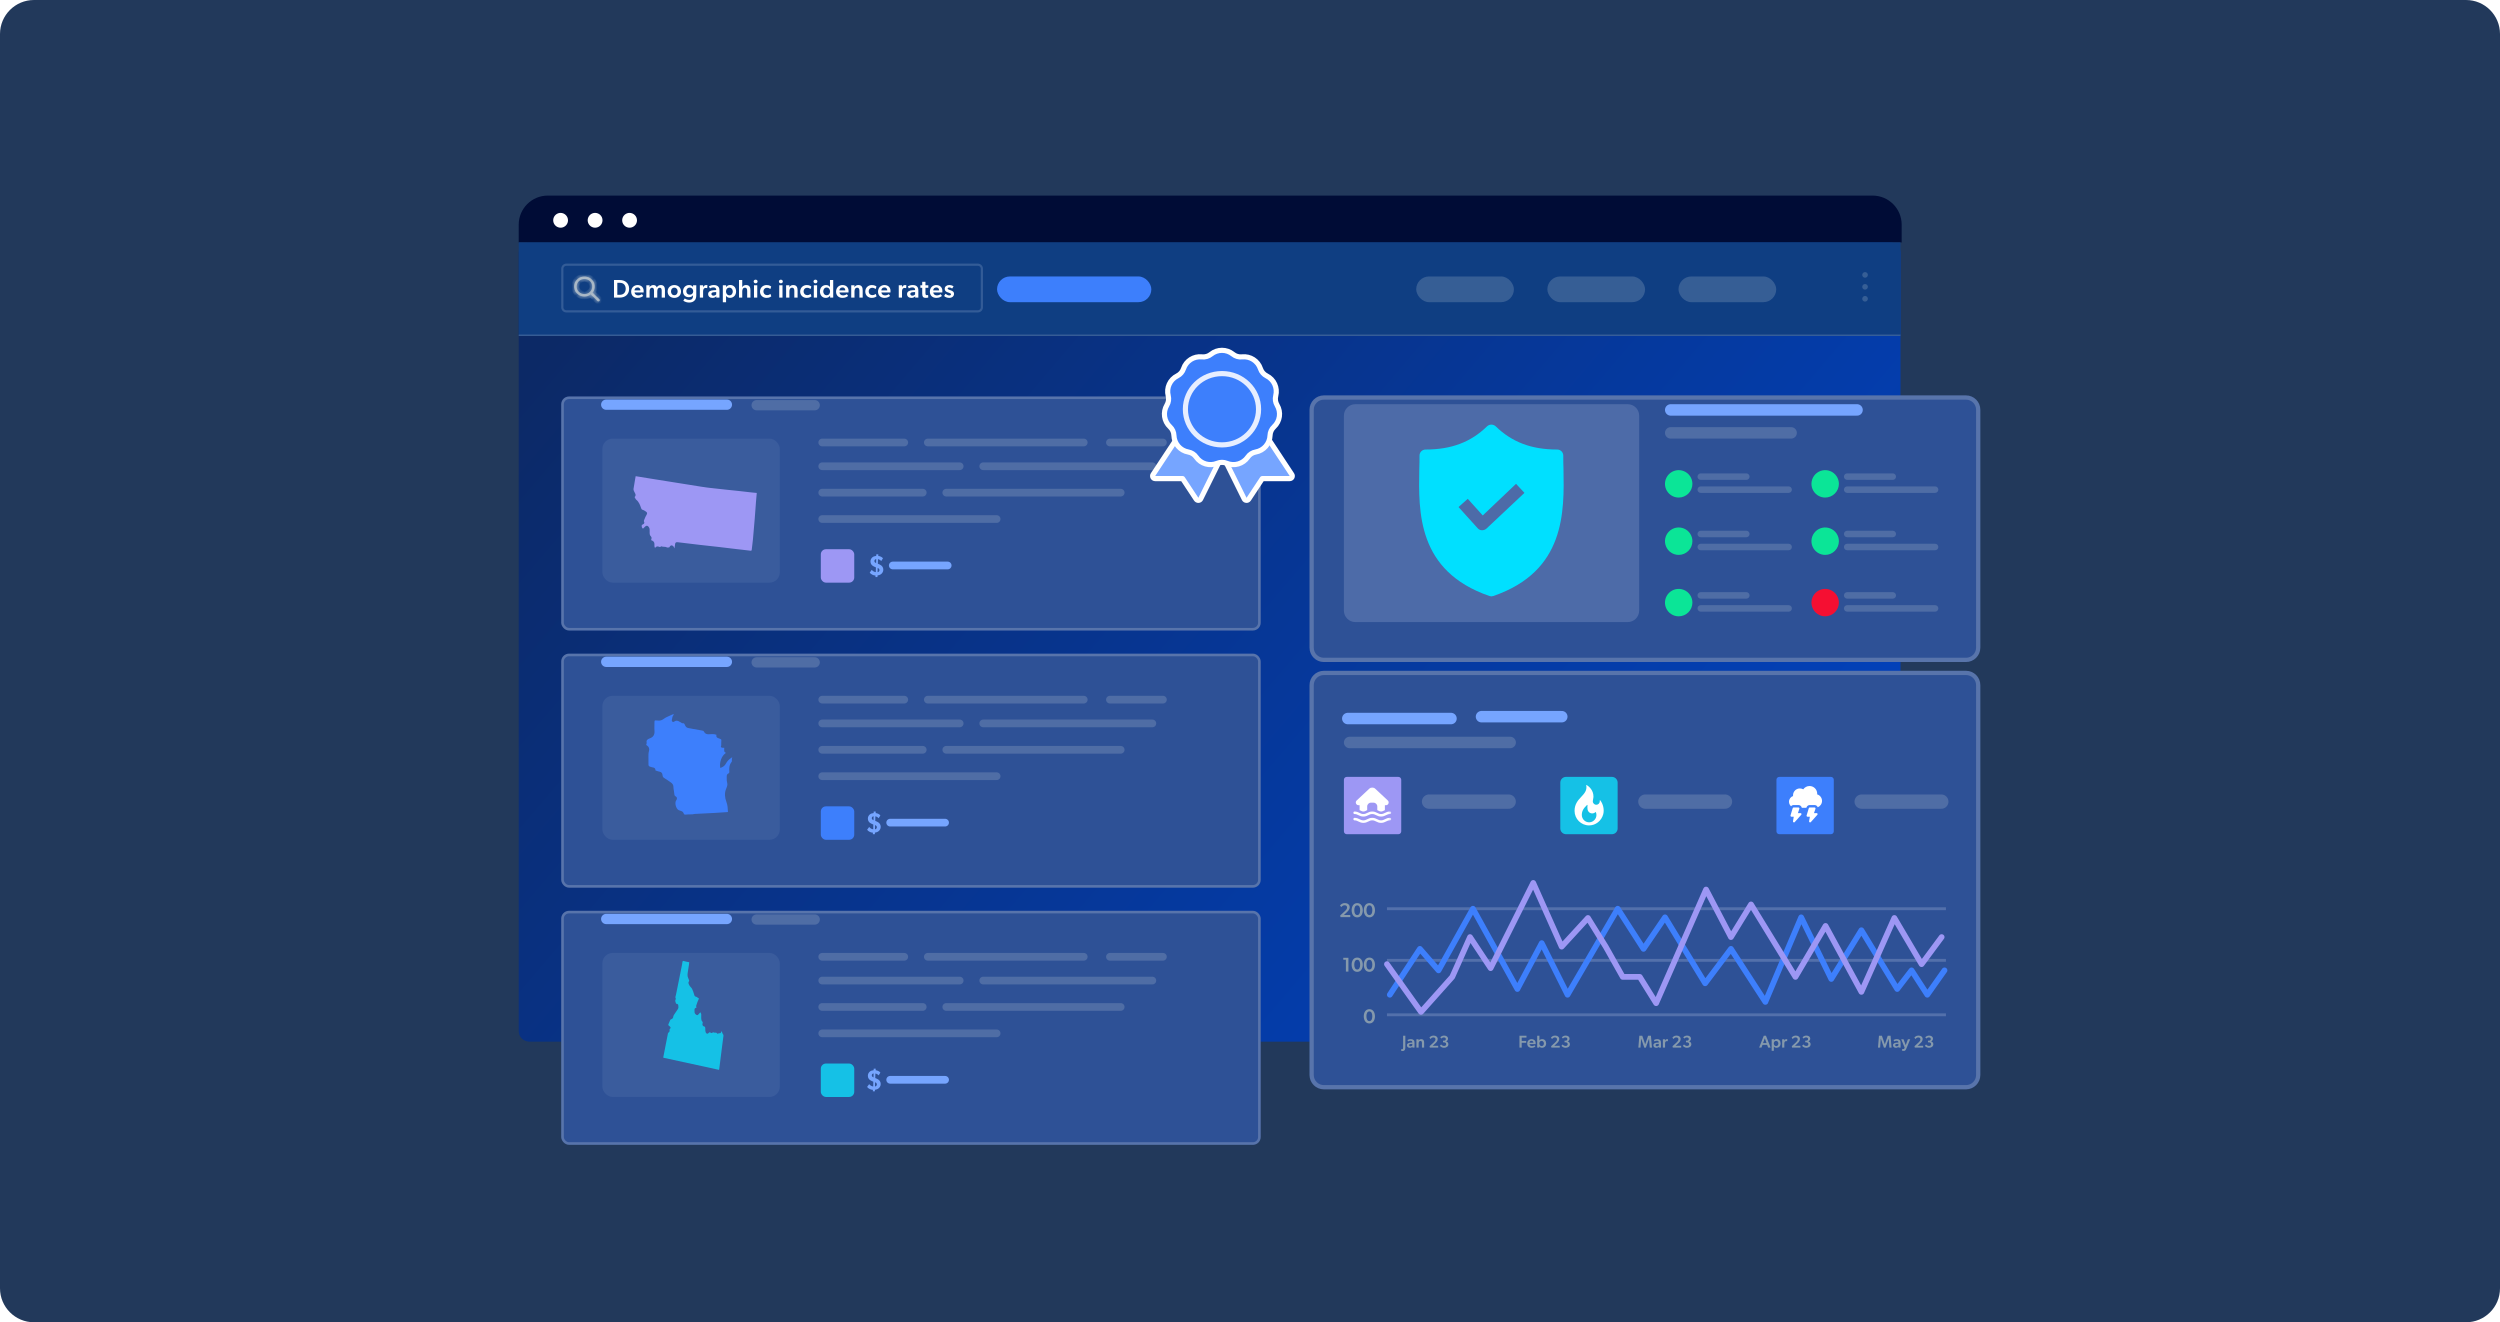 <svg width="588" height="311" viewBox="0 0 588 311" fill="none" xmlns="http://www.w3.org/2000/svg">
<path d="M0 8C0 3.582 3.582 0 8 0H580C584.418 0 588 3.582 588 8V303C588 307.418 584.418 311 580 311H8C3.582 311 0 307.418 0 303V8Z" fill="#22395B"/>
<path d="M444.434 57H124.566C123.149 57 122 58.096 122 59.449V242.551C122 243.904 123.149 245 124.566 245H444.434C445.851 245 447 243.904 447 242.551V59.449C447 58.096 445.851 57 444.434 57Z" fill="url(#paint0_linear_7131_21852)"/>
<g filter="url(#filter0_d_7131_21852)">
<path d="M462.402 89H311.371C309.509 89 308 90.509 308 92.371V148.333C308 150.195 309.509 151.705 311.371 151.705H462.402C464.264 151.705 465.773 150.195 465.773 148.333V92.371C465.773 90.509 464.264 89 462.402 89Z" fill="#2E5196"/>
<path d="M311.371 89.5H462.402C463.988 89.5 465.273 90.785 465.273 92.371V148.333C465.273 149.919 463.988 151.205 462.402 151.205H311.371C309.785 151.205 308.5 149.919 308.5 148.333V92.371C308.5 90.785 309.785 89.5 311.371 89.5Z" stroke="white" stroke-opacity="0.2"/>
</g>
<path d="M462.402 157.773H311.371C309.509 157.773 308 159.282 308 161.144V252.841C308 254.703 309.509 256.212 311.371 256.212H462.402C464.264 256.212 465.773 254.703 465.773 252.841V161.144C465.773 159.282 464.264 157.773 462.402 157.773Z" fill="#2E5196"/>
<path d="M311.371 158.273H462.402C463.988 158.273 465.273 159.558 465.273 161.144V252.841C465.273 254.427 463.988 255.712 462.402 255.712H311.371C309.785 255.712 308.5 254.427 308.5 252.841V161.144C308.5 159.558 309.785 158.273 311.371 158.273Z" stroke="white" stroke-opacity="0.2"/>
<path d="M326.211 213.734H457.688" stroke="#E7EEFF" stroke-opacity="0.2" stroke-width="0.674"/>
<path d="M326.211 225.871H457.688" stroke="#E7EEFF" stroke-opacity="0.2" stroke-width="0.674"/>
<path d="M326.211 238.682H457.688" stroke="#E7EEFF" stroke-opacity="0.2" stroke-width="0.674"/>
<path d="M320.758 239.036C320.758 238.182 321.164 237.356 322.075 237.356C322.986 237.356 323.387 238.182 323.387 239.036C323.387 239.891 322.986 240.717 322.075 240.717C321.159 240.717 320.758 239.891 320.758 239.036ZM322.764 239.027C322.764 238.362 322.547 237.885 322.075 237.885C321.603 237.885 321.381 238.362 321.381 239.027C321.381 239.688 321.603 240.169 322.075 240.169C322.547 240.169 322.764 239.688 322.764 239.027Z" fill="#8599AC"/>
<path d="M329.564 246.752C329.616 246.772 329.689 246.785 329.782 246.785C329.976 246.785 330.013 246.611 330.013 246.38V243.609H330.534V246.368C330.534 246.655 330.482 246.853 330.385 246.979C330.292 247.1 330.13 247.197 329.907 247.197C329.729 247.197 329.572 247.157 329.547 247.141L329.564 246.752ZM332.191 246.174C332.111 246.315 331.884 246.445 331.593 246.445C331.212 246.445 330.905 246.238 330.905 245.83C330.905 245.421 331.305 245.264 331.71 245.235L332.179 245.203V245.15C332.179 244.899 332.013 244.782 331.742 244.782C331.483 244.782 331.269 244.879 331.184 244.944L331.026 244.612C331.176 244.523 331.451 244.406 331.791 244.406C332.139 244.406 332.337 244.495 332.483 244.632C332.624 244.77 332.697 244.948 332.697 245.28V246.4H332.2L332.191 246.174ZM331.831 245.539C331.556 245.555 331.423 245.648 331.423 245.814C331.423 245.98 331.548 246.093 331.763 246.093C331.965 246.093 332.115 245.976 332.183 245.878V245.518L331.831 245.539ZM334.439 245.353C334.439 245.061 334.387 244.831 334.087 244.831C333.768 244.831 333.658 245.098 333.658 245.425V246.4H333.141V244.442H333.658L333.654 244.738H333.666C333.772 244.531 333.97 244.406 334.253 244.406C334.815 244.406 334.957 244.77 334.957 245.239V246.4H334.439V245.353ZM336.23 246.065L337.197 245.17C337.419 244.964 337.622 244.734 337.622 244.458C337.622 244.179 337.444 244.001 337.128 244.001C336.776 244.001 336.578 244.224 336.444 244.374L336.202 244.054C336.291 243.924 336.578 243.568 337.169 243.568C337.763 243.568 338.148 243.896 338.148 244.39C338.148 244.867 337.771 245.219 337.597 245.385L336.974 245.967H338.265V246.4H336.299L336.23 246.065ZM340.132 244.952C340.358 245.005 340.658 245.195 340.658 245.595C340.658 246.129 340.192 246.445 339.622 246.445C339.092 246.445 338.732 246.077 338.663 245.98L338.942 245.648C339.084 245.826 339.323 246.008 339.642 246.008C339.962 246.008 340.136 245.87 340.136 245.575C340.136 245.284 339.869 245.15 339.582 245.15H339.395V244.766H339.622C339.881 244.766 340.059 244.628 340.059 244.374C340.059 244.151 339.885 244.001 339.602 244.001C339.351 244.001 339.153 244.107 339.019 244.272L338.756 243.977C338.886 243.819 339.205 243.568 339.646 243.568C340.164 243.568 340.569 243.84 340.569 244.305C340.569 244.641 340.314 244.875 340.132 244.94V244.952Z" fill="#8599AC"/>
<path d="M357.379 243.609H359.026V244.05H357.905V244.835H358.961V245.268H357.905V246.4H357.379V243.609ZM359.738 245.587C359.787 245.899 360.025 246.048 360.321 246.048C360.584 246.048 360.818 245.931 360.911 245.85L361.114 246.129C361.004 246.243 360.709 246.445 360.232 246.445C359.641 246.445 359.204 246.085 359.204 245.454C359.204 244.827 359.661 244.406 360.22 244.406C360.822 244.406 361.186 244.802 361.186 245.324C361.186 245.425 361.178 245.587 361.178 245.587H359.738ZM360.216 244.79C359.908 244.79 359.746 245.005 359.73 245.251H360.669C360.661 245.037 360.58 244.79 360.216 244.79ZM361.55 243.609H362.068V244.483C362.068 244.628 362.06 244.713 362.06 244.713H362.072C362.242 244.491 362.465 244.398 362.728 244.398C363.298 244.398 363.654 244.847 363.654 245.421C363.654 245.98 363.286 246.437 362.691 246.437C362.416 246.437 362.202 246.34 362.048 246.117H362.04L362.028 246.4H361.55V243.609ZM362.582 244.819C362.27 244.819 362.052 245.057 362.052 245.425C362.052 245.753 362.266 246.04 362.598 246.04C362.934 246.04 363.128 245.753 363.128 245.425C363.128 245.086 362.918 244.819 362.582 244.819ZM364.817 246.065L365.784 245.17C366.007 244.964 366.209 244.734 366.209 244.458C366.209 244.179 366.031 244.001 365.715 244.001C365.363 244.001 365.165 244.224 365.032 244.374L364.789 244.054C364.878 243.924 365.165 243.568 365.756 243.568C366.35 243.568 366.735 243.896 366.735 244.39C366.735 244.867 366.359 245.219 366.185 245.385L365.562 245.967H366.852V246.4H364.886L364.817 246.065ZM368.719 244.952C368.945 245.005 369.245 245.195 369.245 245.595C369.245 246.129 368.78 246.445 368.209 246.445C367.679 246.445 367.319 246.077 367.25 245.98L367.529 245.648C367.671 245.826 367.91 246.008 368.229 246.008C368.549 246.008 368.723 245.87 368.723 245.575C368.723 245.284 368.456 245.15 368.169 245.15H367.983V244.766H368.209C368.468 244.766 368.646 244.628 368.646 244.374C368.646 244.151 368.472 244.001 368.189 244.001C367.938 244.001 367.74 244.107 367.606 244.272L367.343 243.977C367.473 243.819 367.792 243.568 368.233 243.568C368.751 243.568 369.156 243.84 369.156 244.305C369.156 244.641 368.901 244.875 368.719 244.94V244.952Z" fill="#8599AC"/>
<path d="M387.859 244.293H387.851L387.106 246.412H386.738L386.01 244.293H385.998L385.848 246.4H385.342L385.573 243.609H386.265L386.94 245.611H386.948L387.632 243.609H388.3L388.538 246.4H388.02L387.859 244.293ZM390.159 246.174C390.078 246.315 389.851 246.445 389.56 246.445C389.18 246.445 388.872 246.238 388.872 245.83C388.872 245.421 389.273 245.264 389.677 245.235L390.147 245.203V245.15C390.147 244.899 389.981 244.782 389.71 244.782C389.451 244.782 389.236 244.879 389.151 244.944L388.994 244.612C389.143 244.523 389.418 244.406 389.758 244.406C390.106 244.406 390.304 244.495 390.45 244.632C390.592 244.77 390.664 244.948 390.664 245.28V246.4H390.167L390.159 246.174ZM389.799 245.539C389.524 245.555 389.39 245.648 389.39 245.814C389.39 245.98 389.515 246.093 389.73 246.093C389.932 246.093 390.082 245.976 390.151 245.878V245.518L389.799 245.539ZM391.108 244.442H391.622L391.614 244.758H391.626C391.703 244.547 391.897 244.406 392.107 244.406C392.241 244.406 392.313 244.442 392.313 244.442L392.277 244.891H392.253C392.196 244.875 392.107 244.867 392.038 244.867C391.885 244.867 391.767 244.932 391.694 245.057C391.646 245.154 391.622 245.288 391.622 245.437V246.4H391.108V244.442ZM393.376 246.065L394.343 245.17C394.565 244.964 394.767 244.734 394.767 244.458C394.767 244.179 394.589 244.001 394.274 244.001C393.922 244.001 393.724 244.224 393.59 244.374L393.347 244.054C393.436 243.924 393.724 243.568 394.314 243.568C394.909 243.568 395.293 243.896 395.293 244.39C395.293 244.867 394.917 245.219 394.743 245.385L394.12 245.967H395.411V246.4H393.444L393.376 246.065ZM397.277 244.952C397.504 245.005 397.803 245.195 397.803 245.595C397.803 246.129 397.338 246.445 396.768 246.445C396.238 246.445 395.878 246.077 395.809 245.98L396.088 245.648C396.229 245.826 396.468 246.008 396.788 246.008C397.107 246.008 397.281 245.87 397.281 245.575C397.281 245.284 397.014 245.15 396.727 245.15H396.541V244.766H396.768C397.026 244.766 397.204 244.628 397.204 244.374C397.204 244.151 397.03 244.001 396.747 244.001C396.496 244.001 396.298 244.107 396.165 244.272L395.902 243.977C396.031 243.819 396.351 243.568 396.792 243.568C397.31 243.568 397.714 243.84 397.714 244.305C397.714 244.641 397.459 244.875 397.277 244.94V244.952Z" fill="#8599AC"/>
<path d="M415.631 245.757H414.535L414.292 246.4H413.746L414.843 243.605H415.352L416.449 246.4H415.874L415.631 245.757ZM414.665 245.336H415.502L415.085 244.208L414.665 245.336ZM417.213 244.717L417.222 244.721C417.379 244.487 417.614 244.398 417.873 244.398C418.447 244.398 418.799 244.843 418.799 245.425C418.799 245.98 418.431 246.437 417.836 246.437C417.537 246.437 417.371 246.332 417.209 246.137L417.201 246.141C417.205 246.234 417.209 246.323 417.209 246.461V247.141H416.696V244.442H417.222L417.213 244.717ZM417.727 244.819C417.416 244.819 417.197 245.057 417.197 245.425C417.197 245.753 417.412 246.04 417.743 246.04C418.079 246.04 418.273 245.753 418.273 245.425C418.273 245.086 418.063 244.819 417.727 244.819ZM419.161 244.442H419.674L419.666 244.758H419.678C419.755 244.547 419.949 244.406 420.16 244.406C420.293 244.406 420.366 244.442 420.366 244.442L420.33 244.891H420.305C420.249 244.875 420.16 244.867 420.091 244.867C419.937 244.867 419.82 244.932 419.747 245.057C419.699 245.154 419.674 245.288 419.674 245.437V246.4H419.161V244.442ZM421.428 246.065L422.395 245.17C422.618 244.964 422.82 244.734 422.82 244.458C422.82 244.179 422.642 244.001 422.326 244.001C421.974 244.001 421.776 244.224 421.643 244.374L421.4 244.054C421.489 243.924 421.776 243.568 422.367 243.568C422.962 243.568 423.346 243.896 423.346 244.39C423.346 244.867 422.97 245.219 422.796 245.385L422.173 245.967H423.463V246.4H421.497L421.428 246.065ZM425.33 244.952C425.556 245.005 425.856 245.195 425.856 245.595C425.856 246.129 425.391 246.445 424.82 246.445C424.29 246.445 423.93 246.077 423.861 245.98L424.141 245.648C424.282 245.826 424.521 246.008 424.84 246.008C425.16 246.008 425.334 245.87 425.334 245.575C425.334 245.284 425.067 245.15 424.78 245.15H424.594V244.766H424.82C425.079 244.766 425.257 244.628 425.257 244.374C425.257 244.151 425.083 244.001 424.8 244.001C424.549 244.001 424.351 244.107 424.217 244.272L423.954 243.977C424.084 243.819 424.403 243.568 424.844 243.568C425.362 243.568 425.767 243.84 425.767 244.305C425.767 244.641 425.512 244.875 425.33 244.94V244.952Z" fill="#8599AC"/>
<path d="M444.22 244.293H444.212L443.467 246.412H443.099L442.371 244.293H442.359L442.209 246.4H441.703L441.934 243.609H442.626L443.301 245.611H443.31L443.993 243.609H444.661L444.899 246.4H444.382L444.22 244.293ZM446.52 246.174C446.439 246.315 446.212 246.445 445.921 246.445C445.541 246.445 445.233 246.238 445.233 245.83C445.233 245.421 445.634 245.264 446.038 245.235L446.508 245.203V245.15C446.508 244.899 446.342 244.782 446.071 244.782C445.812 244.782 445.597 244.879 445.513 244.944L445.355 244.612C445.504 244.523 445.78 244.406 446.119 244.406C446.467 244.406 446.665 244.495 446.811 244.632C446.953 244.77 447.026 244.948 447.026 245.28V246.4H446.528L446.52 246.174ZM446.16 245.539C445.885 245.555 445.751 245.648 445.751 245.814C445.751 245.98 445.877 246.093 446.091 246.093C446.293 246.093 446.443 245.976 446.512 245.878V245.518L446.16 245.539ZM447.167 244.442H447.709L448.227 245.83L448.736 244.442H449.274L448.364 246.663C448.223 247.007 448.061 247.173 447.786 247.173C447.507 247.173 447.324 247.092 447.324 247.092L447.43 246.696C447.43 246.696 447.567 246.744 447.664 246.744C447.765 246.744 447.85 246.716 447.891 246.615L447.976 246.412L447.167 244.442ZM450.294 246.065L451.261 245.17C451.483 244.964 451.685 244.734 451.685 244.458C451.685 244.179 451.507 244.001 451.192 244.001C450.84 244.001 450.642 244.224 450.508 244.374L450.265 244.054C450.354 243.924 450.642 243.568 451.232 243.568C451.827 243.568 452.211 243.896 452.211 244.39C452.211 244.867 451.835 245.219 451.661 245.385L451.038 245.967H452.329V246.4H450.363L450.294 246.065ZM454.195 244.952C454.422 245.005 454.721 245.195 454.721 245.595C454.721 246.129 454.256 246.445 453.686 246.445C453.156 246.445 452.796 246.077 452.727 245.98L453.006 245.648C453.148 245.826 453.386 246.008 453.706 246.008C454.025 246.008 454.199 245.87 454.199 245.575C454.199 245.284 453.932 245.15 453.645 245.15H453.459V244.766H453.686C453.945 244.766 454.123 244.628 454.123 244.374C454.123 244.151 453.949 244.001 453.665 244.001C453.415 244.001 453.216 244.107 453.083 244.272L452.82 243.977C452.949 243.819 453.269 243.568 453.71 243.568C454.228 243.568 454.632 243.84 454.632 244.305C454.632 244.641 454.377 244.875 454.195 244.94V244.952Z" fill="#8599AC"/>
<path d="M316.555 225.729H315.941V225.267H317.15V228.523H316.555V225.729ZM317.9 226.9C317.9 226.046 318.306 225.22 319.217 225.22C320.128 225.22 320.529 226.046 320.529 226.9C320.529 227.754 320.128 228.58 319.217 228.58C318.302 228.58 317.9 227.754 317.9 226.9ZM319.906 226.89C319.906 226.225 319.689 225.748 319.217 225.748C318.745 225.748 318.523 226.225 318.523 226.89C318.523 227.551 318.745 228.032 319.217 228.032C319.689 228.032 319.906 227.551 319.906 226.89ZM320.763 226.9C320.763 226.046 321.169 225.22 322.079 225.22C322.99 225.22 323.392 226.046 323.392 226.9C323.392 227.754 322.99 228.58 322.079 228.58C321.164 228.58 320.763 227.754 320.763 226.9ZM322.769 226.89C322.769 226.225 322.551 225.748 322.079 225.748C321.607 225.748 321.386 226.225 321.386 226.89C321.386 227.551 321.607 228.032 322.079 228.032C322.551 228.032 322.769 227.551 322.769 226.89Z" fill="#8599AC"/>
<path d="M315.211 215.321L316.339 214.278C316.599 214.037 316.835 213.768 316.835 213.447C316.835 213.122 316.627 212.914 316.259 212.914C315.849 212.914 315.617 213.174 315.462 213.348L315.178 212.975C315.282 212.824 315.617 212.409 316.306 212.409C317 212.409 317.449 212.791 317.449 213.367C317.449 213.924 317.01 214.335 316.807 214.528L316.08 215.208H317.585V215.713H315.292L315.211 215.321ZM317.904 214.089C317.904 213.235 318.31 212.409 319.221 212.409C320.131 212.409 320.533 213.235 320.533 214.089C320.533 214.943 320.131 215.769 319.221 215.769C318.305 215.769 317.904 214.943 317.904 214.089ZM319.91 214.08C319.91 213.414 319.693 212.938 319.221 212.938C318.749 212.938 318.527 213.414 318.527 214.08C318.527 214.741 318.749 215.222 319.221 215.222C319.693 215.222 319.91 214.741 319.91 214.08ZM320.766 214.089C320.766 213.235 321.172 212.409 322.083 212.409C322.994 212.409 323.395 213.235 323.395 214.089C323.395 214.943 322.994 215.769 322.083 215.769C321.167 215.769 320.766 214.943 320.766 214.089ZM322.772 214.08C322.772 213.414 322.555 212.938 322.083 212.938C321.611 212.938 321.389 213.414 321.389 214.08C321.389 214.741 321.611 215.222 322.083 215.222C322.555 215.222 322.772 214.741 322.772 214.08Z" fill="#8599AC"/>
<path d="M317 169H341.273" stroke="#76A5FF" stroke-width="2.697" stroke-linecap="round"/>
<path d="M392.951 96.415H436.776" stroke="#76A5FF" stroke-width="2.697" stroke-linecap="round"/>
<path d="M348.451 168.562H367.329" stroke="#76A5FF" stroke-width="2.697" stroke-linecap="round"/>
<path d="M392.951 101.812H421.269" stroke="#D2DCE4" stroke-opacity="0.2" stroke-width="2.697" stroke-linecap="round"/>
<path d="M317.434 174.63H355.192" stroke="#D2DCE4" stroke-opacity="0.2" stroke-width="2.697" stroke-linecap="round"/>
<path d="M382.836 95.068H318.783C317.293 95.068 316.086 96.276 316.086 97.765V143.614C316.086 145.103 317.293 146.311 318.783 146.311H382.836C384.325 146.311 385.533 145.103 385.533 143.614V97.765C385.533 96.276 384.325 95.068 382.836 95.068Z" fill="#E7EEFF" fill-opacity="0.17"/>
<path d="M367.731 110.27C367.683 109.207 367.683 108.192 367.683 107.178C367.683 106.357 367.055 105.729 366.234 105.729C360.195 105.729 355.606 103.99 351.789 100.27C351.21 99.738 350.34 99.738 349.76 100.27C345.944 103.99 341.354 105.729 335.316 105.729C334.495 105.729 333.867 106.357 333.867 107.178C333.867 108.192 333.867 109.207 333.818 110.27C333.625 120.415 333.335 134.328 350.292 140.173L350.775 140.27L351.258 140.173C368.166 134.328 367.925 120.463 367.731 110.27ZM349.615 124.328C349.326 124.569 348.987 124.714 348.601 124.714H348.553C348.166 124.714 347.78 124.521 347.538 124.231L343.045 119.255L345.219 117.323L348.746 121.236L356.572 113.796L358.553 115.922L349.615 124.328Z" fill="#00E0FF"/>
<path d="M410.734 111.34H400.016C399.593 111.34 399.25 111.683 399.25 112.105V112.105C399.25 112.528 399.593 112.871 400.016 112.871H410.734C411.157 112.871 411.499 112.528 411.499 112.105V112.105C411.499 111.683 411.157 111.34 410.734 111.34Z" fill="#D2DCE4" fill-opacity="0.2"/>
<path d="M445.179 111.34H434.461C434.038 111.34 433.695 111.683 433.695 112.105V112.105C433.695 112.528 434.038 112.871 434.461 112.871H445.179C445.602 112.871 445.945 112.528 445.945 112.105V112.105C445.945 111.683 445.602 111.34 445.179 111.34Z" fill="#D2DCE4" fill-opacity="0.2"/>
<path d="M420.686 114.4H400.016C399.593 114.4 399.25 114.743 399.25 115.165C399.25 115.588 399.593 115.931 400.016 115.931H420.686C421.109 115.931 421.452 115.588 421.452 115.165C421.452 114.743 421.109 114.4 420.686 114.4Z" fill="#D2DCE4" fill-opacity="0.2"/>
<path d="M455.132 114.4H434.461C434.038 114.4 433.695 114.743 433.695 115.165C433.695 115.588 434.038 115.931 434.461 115.931H455.132C455.554 115.931 455.897 115.588 455.897 115.165C455.897 114.743 455.554 114.4 455.132 114.4Z" fill="#D2DCE4" fill-opacity="0.2"/>
<path d="M394.827 117.027C394.189 117.027 393.566 116.837 393.035 116.483C392.504 116.128 392.091 115.624 391.847 115.035C391.603 114.445 391.539 113.797 391.663 113.171C391.788 112.545 392.095 111.97 392.546 111.519C392.997 111.068 393.572 110.761 394.198 110.636C394.824 110.512 395.472 110.576 396.062 110.82C396.651 111.064 397.155 111.478 397.51 112.008C397.864 112.539 398.054 113.162 398.054 113.8C398.053 114.656 397.712 115.476 397.108 116.081C396.503 116.685 395.683 117.026 394.827 117.027Z" fill="#0BE597"/>
<path d="M429.28 117.027C428.642 117.027 428.019 116.837 427.488 116.483C426.958 116.128 426.544 115.624 426.3 115.035C426.056 114.445 425.992 113.797 426.116 113.171C426.241 112.545 426.548 111.97 426.999 111.519C427.45 111.068 428.025 110.761 428.651 110.636C429.277 110.512 429.926 110.576 430.515 110.82C431.105 111.064 431.608 111.478 431.963 112.008C432.317 112.538 432.507 113.162 432.507 113.8C432.506 114.656 432.165 115.476 431.561 116.081C430.956 116.685 430.136 117.026 429.28 117.027Z" fill="#0BE597"/>
<path d="M410.734 124.828H400.016C399.593 124.828 399.25 125.171 399.25 125.594V125.594C399.25 126.017 399.593 126.359 400.016 126.359H410.734C411.157 126.359 411.499 126.017 411.499 125.594V125.594C411.499 125.171 411.157 124.828 410.734 124.828Z" fill="#D2DCE4" fill-opacity="0.2"/>
<path d="M445.179 124.828H434.461C434.038 124.828 433.695 125.171 433.695 125.594V125.594C433.695 126.017 434.038 126.359 434.461 126.359H445.179C445.602 126.359 445.945 126.017 445.945 125.594V125.594C445.945 125.171 445.602 124.828 445.179 124.828Z" fill="#D2DCE4" fill-opacity="0.2"/>
<path d="M420.686 127.889H400.016C399.593 127.889 399.25 128.232 399.25 128.655C399.25 129.078 399.593 129.42 400.016 129.42H420.686C421.109 129.42 421.452 129.078 421.452 128.655C421.452 128.232 421.109 127.889 420.686 127.889Z" fill="#D2DCE4" fill-opacity="0.2"/>
<path d="M455.132 127.889H434.461C434.038 127.889 433.695 128.232 433.695 128.655C433.695 129.078 434.038 129.42 434.461 129.42H455.132C455.554 129.42 455.897 129.078 455.897 128.655C455.897 128.232 455.554 127.889 455.132 127.889Z" fill="#D2DCE4" fill-opacity="0.2"/>
<path d="M394.827 130.513C394.189 130.513 393.566 130.324 393.035 129.969C392.504 129.615 392.091 129.111 391.847 128.521C391.603 127.932 391.539 127.283 391.663 126.657C391.788 126.031 392.095 125.457 392.546 125.005C392.997 124.554 393.572 124.247 394.198 124.122C394.824 123.998 395.472 124.062 396.062 124.306C396.651 124.55 397.155 124.964 397.51 125.494C397.864 126.025 398.054 126.649 398.054 127.287C398.053 128.142 397.712 128.962 397.108 129.567C396.503 130.172 395.683 130.512 394.827 130.513Z" fill="#0BE597"/>
<path d="M429.28 130.513C428.642 130.513 428.019 130.324 427.488 129.969C426.958 129.615 426.544 129.111 426.3 128.521C426.056 127.932 425.992 127.283 426.116 126.657C426.241 126.031 426.548 125.457 426.999 125.005C427.45 124.554 428.025 124.247 428.651 124.122C429.277 123.998 429.926 124.062 430.515 124.306C431.105 124.55 431.608 124.964 431.963 125.494C432.317 126.025 432.507 126.649 432.507 127.287C432.506 128.142 432.165 128.962 431.561 129.567C430.956 130.172 430.136 130.512 429.28 130.513Z" fill="#0BE597"/>
<path d="M410.734 139.273H400.016C399.593 139.273 399.25 139.616 399.25 140.039C399.25 140.461 399.593 140.804 400.016 140.804H410.734C411.157 140.804 411.499 140.461 411.499 140.039C411.499 139.616 411.157 139.273 410.734 139.273Z" fill="#D2DCE4" fill-opacity="0.2"/>
<path d="M445.179 139.273H434.461C434.038 139.273 433.695 139.616 433.695 140.039C433.695 140.461 434.038 140.804 434.461 140.804H445.179C445.602 140.804 445.945 140.461 445.945 140.039C445.945 139.616 445.602 139.273 445.179 139.273Z" fill="#D2DCE4" fill-opacity="0.2"/>
<path d="M420.686 142.334H400.016C399.593 142.334 399.25 142.677 399.25 143.1V143.1C399.25 143.522 399.593 143.865 400.016 143.865H420.686C421.109 143.865 421.452 143.522 421.452 143.1V143.1C421.452 142.677 421.109 142.334 420.686 142.334Z" fill="#D2DCE4" fill-opacity="0.2"/>
<path d="M455.132 142.334H434.461C434.038 142.334 433.695 142.677 433.695 143.1V143.1C433.695 143.522 434.038 143.865 434.461 143.865H455.132C455.554 143.865 455.897 143.522 455.897 143.1V143.1C455.897 142.677 455.554 142.334 455.132 142.334Z" fill="#D2DCE4" fill-opacity="0.2"/>
<path d="M394.827 144.96C394.189 144.96 393.566 144.771 393.035 144.416C392.504 144.062 392.091 143.558 391.847 142.969C391.603 142.379 391.539 141.73 391.663 141.105C391.788 140.479 392.095 139.904 392.546 139.453C392.997 139.001 393.572 138.694 394.198 138.57C394.824 138.445 395.472 138.509 396.062 138.753C396.651 138.997 397.155 139.411 397.51 139.942C397.864 140.472 398.054 141.096 398.054 141.734C398.053 142.589 397.712 143.409 397.108 144.014C396.503 144.619 395.683 144.959 394.827 144.96Z" fill="#0BE597"/>
<path d="M429.28 144.96C428.642 144.96 428.019 144.771 427.488 144.416C426.958 144.062 426.544 143.558 426.3 142.969C426.056 142.379 425.992 141.73 426.116 141.105C426.241 140.479 426.548 139.904 426.999 139.453C427.45 139.001 428.025 138.694 428.651 138.57C429.277 138.445 429.926 138.509 430.515 138.753C431.105 138.997 431.608 139.411 431.963 139.942C432.317 140.472 432.507 141.096 432.507 141.734C432.506 142.589 432.165 143.409 431.561 144.014C430.956 144.619 430.136 144.959 429.28 144.96Z" fill="#F50F32"/>
<path d="M328.896 182.723H316.76C316.388 182.723 316.086 183.025 316.086 183.397V195.534C316.086 195.906 316.388 196.208 316.76 196.208H328.896C329.269 196.208 329.571 195.906 329.571 195.534V183.397C329.571 183.025 329.269 182.723 328.896 182.723Z" fill="#9D97F4"/>
<mask id="mask0_7131_21852" style="mask-type:luminance" maskUnits="userSpaceOnUse" x="317" y="184" width="11" height="11">
<path d="M327.508 184.623H317.992V194.139H327.508V184.623Z" fill="white"/>
</mask>
<g mask="url(#mask0_7131_21852)">
<path d="M327.21 192.651C327.21 192.815 327.077 192.948 326.912 192.948C326.532 192.948 326.285 193.072 325.999 193.215C325.692 193.369 325.344 193.543 324.831 193.543C324.315 193.543 323.965 193.368 323.657 193.214C323.372 193.072 323.125 192.948 322.749 192.948C322.373 192.948 322.126 193.072 321.841 193.214C321.533 193.368 321.184 193.543 320.668 193.543C320.154 193.543 319.806 193.369 319.5 193.215C319.213 193.072 318.966 192.948 318.586 192.948C318.422 192.948 318.289 192.815 318.289 192.651C318.289 192.487 318.422 192.353 318.586 192.353C319.107 192.353 319.457 192.529 319.766 192.684C320.05 192.825 320.295 192.948 320.668 192.948C321.043 192.948 321.29 192.825 321.575 192.682C321.883 192.528 322.233 192.353 322.749 192.353C323.266 192.353 323.615 192.528 323.923 192.682C324.209 192.825 324.455 192.948 324.831 192.948C325.204 192.948 325.449 192.825 325.732 192.684C326.041 192.529 326.392 192.353 326.912 192.353C327.077 192.353 327.21 192.487 327.21 192.651Z" fill="white"/>
<path d="M318.289 191.164C318.289 191 318.422 190.867 318.586 190.867C319.107 190.867 319.457 191.043 319.766 191.197C320.05 191.339 320.295 191.462 320.668 191.462C321.043 191.462 321.29 191.338 321.575 191.196C321.883 191.042 322.233 190.867 322.749 190.867C323.266 190.867 323.615 191.042 323.923 191.196C324.209 191.338 324.455 191.462 324.831 191.462C325.204 191.462 325.449 191.339 325.732 191.197C326.041 191.043 326.392 190.867 326.912 190.867C327.077 190.867 327.21 191 327.21 191.164C327.21 191.329 327.077 191.462 326.912 191.462C326.532 191.462 326.285 191.586 325.999 191.729C325.692 191.883 325.344 192.057 324.831 192.057C324.315 192.057 323.965 191.882 323.657 191.728C323.372 191.585 323.125 191.462 322.749 191.462C322.373 191.462 322.126 191.585 321.841 191.728C321.533 191.882 321.184 192.057 320.668 192.057C320.154 192.057 319.806 191.883 319.5 191.729C319.213 191.586 318.966 191.462 318.586 191.462C318.422 191.462 318.289 191.329 318.289 191.164Z" fill="white"/>
<path d="M318.926 188.971C318.831 188.714 318.897 188.438 319.095 188.268L322.071 185.486C322.451 185.13 323.048 185.13 323.429 185.486L326.413 188.275C326.602 188.438 326.668 188.714 326.573 188.971C326.481 189.22 326.257 189.381 326.003 189.381H325.724V190.543C325.319 190.726 325.144 190.868 324.832 190.868C324.518 190.868 324.343 190.728 323.94 190.544V189.679C323.94 189.186 323.54 188.787 323.047 188.787H322.453C321.96 188.787 321.561 189.186 321.561 189.679V190.544C321.157 190.728 320.982 190.868 320.668 190.868C320.356 190.868 320.181 190.726 319.776 190.543V189.381H319.496C319.243 189.381 319.019 189.22 318.926 188.971Z" fill="white"/>
</g>
<path d="M336.115 188.539H354.84" stroke="#D2DCE4" stroke-opacity="0.2" stroke-width="3.371" stroke-linecap="round"/>
<path d="M430.631 182.721H418.495C418.122 182.721 417.82 183.023 417.82 183.395V195.532C417.82 195.904 418.122 196.206 418.495 196.206H430.631C431.003 196.206 431.305 195.904 431.305 195.532V183.395C431.305 183.023 431.003 182.721 430.631 182.721Z" fill="#3D7FFC"/>
<path d="M421.945 193.435C421.91 193.435 421.874 193.427 421.841 193.411C421.745 193.365 421.692 193.263 421.71 193.158L421.892 192.095H421.354C421.278 192.095 421.209 192.06 421.164 192C421.119 191.939 421.105 191.863 421.127 191.79L421.639 190.085C421.669 189.984 421.76 189.916 421.865 189.916H422.989C423.065 189.916 423.137 189.953 423.181 190.015C423.226 190.077 423.238 190.157 423.213 190.23L422.866 191.242H423.478C423.573 191.242 423.656 191.296 423.694 191.382C423.733 191.469 423.718 191.566 423.655 191.637L422.12 193.355C422.074 193.407 422.01 193.435 421.945 193.435Z" fill="white"/>
<path d="M425.656 189.348H426.78C427.039 189.348 427.284 189.474 427.435 189.686C427.476 189.743 427.509 189.805 427.533 189.87C428.124 189.631 428.542 189.052 428.542 188.377C428.542 187.652 428.067 187.034 427.397 186.834C427.402 186.779 427.405 186.725 427.405 186.671C427.405 185.679 426.598 184.871 425.605 184.871C425.007 184.871 424.456 185.168 424.124 185.649C423.883 185.512 423.611 185.439 423.331 185.439C422.443 185.439 421.72 186.162 421.72 187.05C421.72 187.108 421.724 187.166 421.73 187.223C421.168 187.417 420.773 187.949 420.773 188.566C420.773 188.989 420.959 189.37 421.254 189.63C421.403 189.455 421.624 189.348 421.867 189.348H422.99C423.25 189.348 423.495 189.474 423.645 189.686C423.711 189.777 423.755 189.88 423.778 189.987H424.866L424.885 189.922C424.988 189.579 425.298 189.348 425.656 189.348Z" fill="white"/>
<path d="M425.734 193.435C425.699 193.435 425.663 193.427 425.63 193.411C425.534 193.365 425.481 193.263 425.499 193.158L425.681 192.095H425.143C425.067 192.095 424.998 192.06 424.953 192C424.908 191.939 424.894 191.863 424.916 191.79L425.428 190.085C425.458 189.984 425.549 189.916 425.654 189.916H426.778C426.854 189.916 426.926 189.953 426.97 190.015C427.015 190.077 427.027 190.157 427.002 190.23L426.655 191.242H427.267C427.362 191.242 427.445 191.296 427.483 191.382C427.522 191.469 427.507 191.566 427.444 191.637L425.91 193.355C425.863 193.407 425.799 193.435 425.734 193.435Z" fill="white"/>
<path d="M437.865 188.539H456.59" stroke="#D2DCE4" stroke-opacity="0.2" stroke-width="3.371" stroke-linecap="round"/>
<path d="M379.121 182.721H368.333C367.588 182.721 366.984 183.325 366.984 184.07V194.857C366.984 195.602 367.588 196.206 368.333 196.206H379.121C379.865 196.206 380.469 195.602 380.469 194.857V184.07C380.469 183.325 379.865 182.721 379.121 182.721Z" fill="#15C1E6"/>
<path d="M376.375 188.233C376.35 188.201 376.319 188.207 376.302 188.213C376.289 188.219 376.257 188.237 376.262 188.281C376.267 188.334 376.27 188.389 376.27 188.442C376.273 188.666 376.183 188.885 376.025 189.043C375.867 189.2 375.66 189.285 375.439 189.282C375.138 189.278 374.888 189.121 374.716 188.828C374.575 188.585 374.637 188.272 374.703 187.94C374.742 187.746 374.781 187.546 374.781 187.355C374.781 185.868 373.782 185.011 373.186 184.632C373.174 184.624 373.162 184.621 373.152 184.621C373.135 184.621 373.122 184.628 373.115 184.633C373.102 184.641 373.082 184.661 373.088 184.696C373.316 185.905 372.637 186.633 371.918 187.403C371.177 188.196 370.336 189.096 370.336 190.718C370.336 192.603 371.87 194.137 373.755 194.137C375.307 194.137 376.676 193.055 377.083 191.505C377.361 190.449 377.07 189.103 376.375 188.233ZM373.841 193.407C373.368 193.429 372.92 193.259 372.577 192.932C372.237 192.607 372.043 192.155 372.043 191.69C372.043 190.817 372.376 190.177 373.274 189.326C373.288 189.313 373.303 189.308 373.317 189.308C373.328 189.308 373.339 189.312 373.346 189.315C373.361 189.322 373.385 189.34 373.382 189.379C373.35 189.752 373.35 190.062 373.384 190.3C373.468 190.907 373.913 191.315 374.49 191.315C374.773 191.315 375.043 191.209 375.249 191.015C375.273 190.993 375.3 190.996 375.31 190.998C375.324 191.001 375.342 191.009 375.351 191.032C375.437 191.239 375.481 191.458 375.482 191.684C375.484 192.594 374.748 193.366 373.841 193.407Z" fill="white"/>
<path d="M386.99 188.539H405.715" stroke="#D2DCE4" stroke-opacity="0.2" stroke-width="3.371" stroke-linecap="round"/>
<path d="M326.883 233.962L333.963 223.174L338.345 228.23L346.436 213.734L356.887 232.613L362.618 221.825L368.686 233.962L380.486 213.734L386.554 223.174L391.611 215.757L401.05 231.265L407.118 223.174L415.209 235.647L423.637 215.757L430.717 230.253L437.796 218.791L446.224 232.613L449.595 228.23L453.304 233.962L457.349 228.23" stroke="#3D7FFC" stroke-width="1.348" stroke-linecap="round" stroke-linejoin="round"/>
<path d="M326.211 226.769L334.22 238.007L341.572 229.766L345.749 220.402L350.594 227.706L360.619 207.666L367.302 222.649L373.484 215.907L377.661 222.649L381.671 229.766H385.681L389.524 235.947L401.267 209.222L407.12 220.402L411.839 212.723L422.29 229.766L429.37 217.78L437.798 233.287L445.551 215.907L451.957 226.769L456.676 220.402" stroke="#9D97F4" stroke-width="1.348" stroke-linecap="round" stroke-linejoin="round"/>
<g filter="url(#filter1_d_7131_21852)">
<rect x="132" y="89.256" width="164.514" height="55.039" rx="1.832" fill="#2E5196"/>
<rect x="132.305" y="89.561" width="163.903" height="54.429" rx="1.527" stroke="white" stroke-opacity="0.2" stroke-width="0.611"/>
</g>
<g filter="url(#filter2_d_7131_21852)">
<rect x="132" y="149.739" width="164.514" height="55.039" rx="1.832" fill="#2E5196"/>
<rect x="132.305" y="150.045" width="163.903" height="54.429" rx="1.527" stroke="white" stroke-opacity="0.2" stroke-width="0.611"/>
</g>
<g filter="url(#filter3_d_7131_21852)">
<rect x="132" y="210.221" width="164.514" height="55.039" rx="1.832" fill="#2E5196"/>
<rect x="132.305" y="210.526" width="163.903" height="54.429" rx="1.527" stroke="white" stroke-opacity="0.2" stroke-width="0.611"/>
</g>
<line x1="142.583" y1="95.18" x2="170.964" y2="95.18" stroke="#76A5FF" stroke-width="2.419" stroke-linecap="round"/>
<line x1="142.583" y1="155.663" x2="170.964" y2="155.663" stroke="#76A5FF" stroke-width="2.419" stroke-linecap="round"/>
<line x1="142.583" y1="216.146" x2="170.964" y2="216.146" stroke="#76A5FF" stroke-width="2.419" stroke-linecap="round"/>
<line x1="193.388" y1="104.075" x2="212.681" y2="104.075" stroke="#D2DCE4" stroke-opacity="0.2" stroke-width="1.814" stroke-linecap="round"/>
<line x1="193.388" y1="164.557" x2="212.681" y2="164.557" stroke="#D2DCE4" stroke-opacity="0.2" stroke-width="1.814" stroke-linecap="round"/>
<line x1="193.388" y1="225.04" x2="212.681" y2="225.04" stroke="#D2DCE4" stroke-opacity="0.2" stroke-width="1.814" stroke-linecap="round"/>
<line x1="218.222" y1="104.075" x2="254.897" y2="104.075" stroke="#D2DCE4" stroke-opacity="0.2" stroke-width="1.814" stroke-linecap="round"/>
<line x1="218.222" y1="164.557" x2="254.897" y2="164.557" stroke="#D2DCE4" stroke-opacity="0.2" stroke-width="1.814" stroke-linecap="round"/>
<line x1="218.222" y1="225.04" x2="254.897" y2="225.04" stroke="#D2DCE4" stroke-opacity="0.2" stroke-width="1.814" stroke-linecap="round"/>
<line x1="261.054" y1="104.075" x2="273.518" y2="104.075" stroke="#D2DCE4" stroke-opacity="0.2" stroke-width="1.814" stroke-linecap="round"/>
<line x1="261.054" y1="164.557" x2="273.518" y2="164.557" stroke="#D2DCE4" stroke-opacity="0.2" stroke-width="1.814" stroke-linecap="round"/>
<line x1="261.054" y1="225.04" x2="273.518" y2="225.04" stroke="#D2DCE4" stroke-opacity="0.2" stroke-width="1.814" stroke-linecap="round"/>
<line x1="193.388" y1="109.662" x2="225.718" y2="109.662" stroke="#D2DCE4" stroke-opacity="0.2" stroke-width="1.814" stroke-linecap="round"/>
<line x1="193.388" y1="170.145" x2="225.718" y2="170.145" stroke="#D2DCE4" stroke-opacity="0.2" stroke-width="1.814" stroke-linecap="round"/>
<line x1="193.388" y1="230.627" x2="225.718" y2="230.627" stroke="#D2DCE4" stroke-opacity="0.2" stroke-width="1.814" stroke-linecap="round"/>
<line x1="193.388" y1="115.87" x2="217.026" y2="115.87" stroke="#D2DCE4" stroke-opacity="0.2" stroke-width="1.814" stroke-linecap="round"/>
<line x1="193.388" y1="176.353" x2="217.026" y2="176.353" stroke="#D2DCE4" stroke-opacity="0.2" stroke-width="1.814" stroke-linecap="round"/>
<line x1="193.388" y1="236.836" x2="217.026" y2="236.836" stroke="#D2DCE4" stroke-opacity="0.2" stroke-width="1.814" stroke-linecap="round"/>
<line x1="222.565" y1="115.87" x2="263.587" y2="115.87" stroke="#D2DCE4" stroke-opacity="0.2" stroke-width="1.814" stroke-linecap="round"/>
<line x1="222.565" y1="176.353" x2="263.587" y2="176.353" stroke="#D2DCE4" stroke-opacity="0.2" stroke-width="1.814" stroke-linecap="round"/>
<line x1="222.565" y1="236.836" x2="263.587" y2="236.836" stroke="#D2DCE4" stroke-opacity="0.2" stroke-width="1.814" stroke-linecap="round"/>
<line x1="193.388" y1="122.078" x2="234.409" y2="122.078" stroke="#D2DCE4" stroke-opacity="0.2" stroke-width="1.814" stroke-linecap="round"/>
<line x1="193.388" y1="182.562" x2="234.409" y2="182.562" stroke="#D2DCE4" stroke-opacity="0.2" stroke-width="1.814" stroke-linecap="round"/>
<line x1="193.388" y1="243.044" x2="234.409" y2="243.044" stroke="#D2DCE4" stroke-opacity="0.2" stroke-width="1.814" stroke-linecap="round"/>
<line x1="231.255" y1="109.662" x2="271.034" y2="109.662" stroke="#D2DCE4" stroke-opacity="0.2" stroke-width="1.814" stroke-linecap="round"/>
<line x1="231.255" y1="170.145" x2="271.034" y2="170.145" stroke="#D2DCE4" stroke-opacity="0.2" stroke-width="1.814" stroke-linecap="round"/>
<line x1="231.255" y1="230.627" x2="271.034" y2="230.627" stroke="#D2DCE4" stroke-opacity="0.2" stroke-width="1.814" stroke-linecap="round"/>
<line x1="177.966" y1="95.303" x2="191.616" y2="95.303" stroke="#D2DCE4" stroke-opacity="0.2" stroke-width="2.419" stroke-linecap="round"/>
<line x1="177.966" y1="155.787" x2="191.616" y2="155.787" stroke="#D2DCE4" stroke-opacity="0.2" stroke-width="2.419" stroke-linecap="round"/>
<line x1="177.966" y1="216.27" x2="191.616" y2="216.27" stroke="#D2DCE4" stroke-opacity="0.2" stroke-width="2.419" stroke-linecap="round"/>
<rect opacity="0.4" x="141.678" y="103.167" width="41.733" height="33.87" rx="2.419" fill="#E7EEFF" fill-opacity="0.17"/>
<path d="M158.588 128.88C158.604 128.923 158.618 128.964 158.634 129.003C158.698 128.731 158.729 128.456 158.757 128.188L158.78 127.99C158.804 127.787 158.877 127.518 159.24 127.518C159.278 127.518 159.32 127.521 159.365 127.526C161.237 127.756 162.809 127.947 164.4 128.131C165.169 128.22 165.937 128.304 166.706 128.387C167.434 128.466 168.163 128.546 168.89 128.628C169.75 128.727 170.608 128.831 171.466 128.935C172.091 129.01 172.715 129.085 173.34 129.159C173.733 129.206 174.126 129.249 174.519 129.293C175.163 129.364 175.829 129.439 176.484 129.523C176.522 129.529 176.556 129.53 176.589 129.53C176.71 129.53 176.784 129.513 176.81 129.276C176.847 128.926 176.892 128.572 176.935 128.23C176.992 127.78 177.05 127.315 177.093 126.859C177.224 125.463 177.352 123.976 177.509 122.037C177.57 121.286 177.624 120.52 177.678 119.78C177.719 119.208 177.76 118.635 177.805 118.063C177.842 117.581 177.887 117.093 177.93 116.62C177.948 116.416 177.967 116.212 177.985 116.009L177.99 115.971C177.99 115.962 177.992 115.95 177.992 115.94C177.869 115.929 177.746 115.917 177.622 115.905C177.298 115.875 176.973 115.844 176.649 115.809C176.199 115.759 175.75 115.707 175.298 115.655C174.775 115.594 174.25 115.533 173.726 115.477C173.226 115.422 172.727 115.371 172.226 115.321C171.785 115.276 171.342 115.231 170.901 115.184C170.514 115.142 170.127 115.099 169.74 115.054C169.151 114.986 168.543 114.916 167.942 114.859C166.983 114.766 165.988 114.638 164.985 114.48C164.076 114.335 163.166 114.189 162.255 114.043C161.652 113.946 161.047 113.849 160.444 113.752C159.829 113.654 159.214 113.557 158.599 113.459C158.01 113.366 157.421 113.272 156.832 113.178C155.444 112.956 154.055 112.734 152.668 112.511C151.912 112.389 151.158 112.266 150.402 112.144L149.509 112C149.464 112.247 149.42 112.493 149.375 112.74C149.242 113.468 149.106 114.223 149.006 114.967C148.965 115.279 149.139 115.599 149.308 115.909L149.345 115.976C149.456 116.181 149.642 116.525 149.296 116.855C149.274 116.877 149.237 116.912 149.306 117.018C149.348 117.08 149.383 117.148 149.42 117.215C149.487 117.34 149.551 117.456 149.638 117.527C150.296 118.055 150.545 118.792 150.785 119.505L150.796 119.539C150.866 119.745 150.94 119.853 151.172 119.914C151.398 119.971 151.596 120.106 151.787 120.237C151.841 120.273 151.894 120.31 151.946 120.344C152.214 120.513 152.267 120.751 152.1 121.026C151.884 121.384 151.692 121.793 151.514 122.277L151.49 122.342C151.428 122.5 151.401 122.58 151.477 122.701C151.565 122.842 151.554 122.961 151.528 123.037C151.485 123.165 151.37 123.271 151.203 123.339C151.01 123.416 150.926 123.471 150.926 123.669C150.927 123.986 151.011 124.177 151.218 124.327C151.232 124.337 151.239 124.34 151.239 124.34C151.239 124.336 151.268 124.306 151.287 124.288C151.346 124.23 151.397 124.18 151.448 124.129C151.552 124.025 151.659 123.919 151.771 123.818C151.892 123.708 152.01 123.656 152.13 123.656C152.335 123.656 152.481 123.813 152.574 123.933C152.83 124.263 152.814 124.624 152.8 124.942C152.796 125.028 152.793 125.114 152.795 125.198C152.802 125.576 152.806 125.903 153.096 126.164C153.344 126.387 153.226 126.734 153.169 126.901C153.155 126.943 153.142 127.001 153.159 127.035C153.177 127.07 153.236 127.095 153.283 127.109C153.678 127.23 153.907 127.518 153.924 127.922C153.929 128.009 153.924 128.096 153.923 128.181C153.917 128.363 153.912 128.534 153.974 128.694C154.023 128.818 154.058 128.845 154.064 128.849C154.064 128.846 154.101 128.833 154.174 128.755C154.386 128.52 154.615 128.46 154.912 128.568C154.936 128.576 154.961 128.586 154.986 128.596C155.076 128.63 155.16 128.662 155.229 128.662C155.274 128.662 155.328 128.651 155.392 128.567C155.43 128.516 155.491 128.498 155.535 128.498H155.567L155.601 128.512C155.76 128.584 155.941 128.591 156.135 128.598C156.374 128.607 156.623 128.617 156.848 128.753C156.895 128.782 156.929 128.786 156.956 128.786C156.987 128.786 157.02 128.78 157.057 128.773C157.122 128.762 157.203 128.748 157.286 128.765C157.306 128.769 157.323 128.77 157.339 128.77C157.373 128.77 157.411 128.77 157.482 128.631C157.64 128.324 157.847 128.277 157.955 128.277C158.083 128.277 158.276 128.336 158.469 128.617C158.528 128.704 158.56 128.797 158.591 128.885L158.588 128.88Z" fill="#9D97F4"/>
<rect opacity="0.4" x="141.678" y="163.65" width="41.733" height="33.87" rx="2.419" fill="#E7EEFF" fill-opacity="0.17"/>
<path d="M158.494 185.963C158.531 186.193 158.57 186.43 158.59 186.671C158.614 187.005 158.665 187.175 158.898 187.299C159.072 187.392 159.178 187.52 159.211 187.681C159.247 187.857 159.19 188.048 159.041 188.248C158.849 188.504 158.808 188.975 158.933 189.475C159.064 189.998 159.345 190.422 159.652 190.552C159.737 190.589 159.835 190.619 159.941 190.654C160.272 190.758 160.646 190.878 160.762 191.227C160.876 191.571 161.021 191.599 161.199 191.599C161.279 191.599 161.364 191.59 161.452 191.581L161.507 191.575L161.816 191.555L162.908 191.523C162.953 191.514 162.998 191.505 163.043 191.495C163.161 191.469 163.281 191.442 163.41 191.436C164.088 191.401 164.766 191.369 165.443 191.334C166.33 191.29 167.214 191.249 168.1 191.199C168.902 191.156 169.716 191.097 170.507 191.041L171.137 190.995C171.152 190.995 171.168 190.995 171.182 190.995H171.215L171.211 190.919C171.176 190.139 171.144 189.403 170.862 188.652C170.441 187.533 170.402 186.521 170.743 185.639C170.768 185.576 170.792 185.515 170.817 185.455C171.001 184.999 171.174 184.566 171.025 184.091C170.917 183.745 170.923 183.4 170.927 183.068C170.927 182.931 170.931 182.794 170.925 182.657C170.907 182.295 171.037 182.049 171.315 181.923C171.476 181.849 171.566 181.743 171.535 181.415C171.48 180.82 171.476 179.945 172.07 179.204C172.132 179.126 172.152 179.026 172.136 178.87C172.109 178.609 172.138 178.355 172.228 178.086C172.164 178.14 172.097 178.188 172.023 178.233C171.454 178.587 171.037 179.03 170.711 179.63C170.484 180.045 170.139 180.34 169.657 180.531L169.418 180.627L169.378 180.357C169.212 179.261 169.737 177.84 170.525 177.256C170.649 177.163 170.709 177.108 170.735 177.076C170.713 177.054 170.664 177.019 170.572 176.971C170.311 176.835 170.321 176.55 170.325 176.398C170.331 176.222 170.339 176.057 170.349 175.881C170.186 175.881 170.033 175.885 169.88 175.87C169.67 175.851 169.59 175.74 169.561 175.651C169.535 175.573 169.533 175.453 169.637 175.314C169.637 175.249 169.635 175.186 169.633 175.125C169.629 174.965 169.623 174.797 169.635 174.628C169.663 174.257 169.682 174.022 169.629 173.935C169.574 173.846 169.357 173.768 169.028 173.648L168.975 173.629C168.843 173.581 168.704 173.533 168.602 173.418C168.473 173.275 168.447 173.077 168.522 172.834C168.496 172.823 168.459 172.81 168.432 172.801C168.408 172.793 168.383 172.786 168.361 172.778C168.14 172.697 167.902 172.66 167.585 172.66C167.422 172.66 167.25 172.671 167.087 172.68C166.956 172.686 166.828 172.695 166.699 172.697H166.636C166.278 172.697 165.833 172.628 165.564 172.074C165.48 171.9 165.362 171.855 165.074 171.811C164.366 171.702 163.651 171.566 162.959 171.433C162.598 171.364 162.236 171.294 161.873 171.229C161.536 171.168 161.287 170.962 161.15 170.632C160.972 170.204 160.868 170.052 160.558 170.106L160.503 170.111C160.354 170.111 160.254 170.011 160.186 169.917C160.144 169.913 160.093 169.904 160.044 169.872C159.75 169.685 159.435 169.502 159.129 169.502C158.931 169.502 158.743 169.578 158.551 169.735C158.396 169.861 158.171 169.815 158.063 169.639C157.99 169.52 157.977 169.363 158.031 169.233C158.067 169.142 158.086 169.031 158.104 168.912C158.149 168.638 158.202 168.299 158.537 168.084C158.382 167.989 158.294 167.978 158.173 168.036C157.957 168.143 157.735 168.241 157.518 168.334C157.004 168.558 156.518 168.77 156.083 169.103C155.65 169.433 155.15 169.555 154.578 169.461C154.466 169.45 154.333 169.439 154.227 169.439C153.947 169.439 153.925 169.439 153.925 170.208C153.925 170.38 153.921 170.551 153.917 170.723C153.907 171.107 153.898 171.47 153.933 171.833C154.021 172.765 153.674 173.357 152.867 173.646C152.271 173.859 151.971 174.089 152.096 174.687C152.122 174.808 152.071 174.917 152.041 174.982C151.971 175.136 151.975 175.219 152.184 175.347C152.58 175.59 152.794 176.103 152.669 176.515C152.478 177.154 152.496 177.795 152.514 178.472C152.522 178.761 152.531 179.061 152.52 179.356C152.492 180.201 152.516 180.231 153.337 180.457C153.386 180.47 153.439 180.479 153.492 180.488C153.731 180.525 154.17 180.594 154.164 181.2C154.203 181.222 154.28 181.248 154.321 181.261L154.509 181.324C154.715 181.393 154.909 181.461 155.105 181.493C155.56 181.569 155.803 181.849 155.83 182.329C155.848 182.655 155.985 182.864 156.305 183.044C156.653 183.239 156.981 183.474 157.3 183.698C157.465 183.815 157.628 183.93 157.796 184.043C158.18 184.299 158.384 184.647 158.386 185.046C158.388 185.348 158.437 185.639 158.488 185.95L158.494 185.963Z" fill="#3D7FFC"/>
<rect opacity="0.4" x="141.678" y="224.134" width="41.733" height="33.87" rx="2.419" fill="#E7EEFF" fill-opacity="0.17"/>
<path d="M159.003 236.017C159.008 236.03 159.022 236.07 159.03 236.078C159.175 236.09 159.501 236.12 159.53 236.437C159.533 236.477 159.538 236.518 159.543 236.558C159.57 236.792 159.603 237.082 159.429 237.339C159.16 237.735 158.892 238.134 158.626 238.533C158.489 238.738 158.36 238.93 158.336 239.196C158.313 239.447 158.125 239.651 157.833 239.742C157.727 239.774 157.663 239.837 157.615 239.958C157.533 240.161 157.445 240.362 157.36 240.564C157.309 240.682 157.258 240.802 157.208 240.92C157.138 241.087 157.172 241.138 157.281 241.198C157.375 241.251 157.449 241.328 157.522 241.403C157.542 241.425 157.563 241.446 157.583 241.467C157.621 241.503 157.736 241.616 157.716 241.768C157.704 241.864 157.644 241.943 157.535 242C157.482 242.029 157.476 242.053 157.489 242.189C157.491 242.22 157.495 242.251 157.495 242.281C157.499 242.43 157.507 242.741 157.213 242.878C157.131 242.916 157.112 243 157.083 243.147C156.943 243.856 156.808 244.553 156.672 245.249C156.453 246.375 156.235 247.502 156.011 248.627C155.991 248.723 156.003 248.751 156.006 248.755C156.01 248.762 156.028 248.783 156.111 248.8C159.3 249.49 162.487 250.182 165.675 250.874L166.335 251.016C167.203 251.204 168.099 251.398 168.978 251.605C169.022 251.616 169.058 251.622 169.085 251.622C169.125 251.622 169.142 251.622 169.161 251.461C169.347 249.939 169.543 248.393 169.735 246.898L169.766 246.652C169.828 246.163 169.892 245.675 169.956 245.188C170.02 244.701 170.083 244.212 170.145 243.723C170.169 243.534 170.176 243.399 170.055 243.265C169.964 243.163 169.918 243.03 169.875 242.902C169.851 242.832 169.828 242.764 169.799 242.707C169.788 242.687 169.778 242.664 169.768 242.639C169.761 242.62 169.749 242.592 169.739 242.575C169.684 242.596 169.606 242.631 169.605 242.677C169.601 243.019 169.363 243.019 169.286 243.019H169.228C169.2 243.019 169.18 243.019 169.16 243.018C169.143 243.018 169.125 243.018 169.108 243.018C169.039 243.018 169.006 243.029 168.978 243.063C168.879 243.178 168.71 243.16 168.631 243.027C168.559 242.905 168.464 242.881 168.328 242.881C168.293 242.881 168.258 242.882 168.221 242.883L168.118 242.886C167.97 242.886 167.85 242.855 167.743 242.788C167.705 242.764 167.691 242.763 167.689 242.763C167.608 242.904 167.509 242.972 167.39 242.972C167.289 242.972 167.192 242.919 167.118 242.871C166.944 242.761 166.814 242.778 166.692 242.938C166.572 243.095 166.45 243.128 166.368 243.128C166.202 243.128 166.056 242.997 165.969 242.769C165.88 242.537 165.883 242.307 165.885 242.083C165.885 242.042 165.885 242.003 165.885 241.962C165.885 241.587 165.805 241.45 165.558 241.4C165.432 241.374 165.329 241.292 165.267 241.165C165.197 241.022 165.191 240.838 165.25 240.674C165.318 240.487 165.301 240.376 165.187 240.266C165.014 240.097 164.931 239.857 164.928 239.53C164.928 239.451 164.927 239.373 164.926 239.294C164.922 239.085 164.919 238.869 164.933 238.655C164.943 238.511 164.884 238.396 164.815 238.261C164.787 238.207 164.76 238.154 164.736 238.098C164.735 238.094 164.733 238.09 164.731 238.088C164.719 238.093 164.697 238.108 164.668 238.141L164.332 238.515C164.319 238.53 164.307 238.545 164.293 238.56C164.217 238.651 164.122 238.765 163.983 238.765C163.934 238.765 163.886 238.75 163.839 238.721C163.627 238.592 163.404 238.417 163.36 238.098C163.339 237.953 163.344 237.808 163.349 237.668C163.351 237.595 163.353 237.522 163.352 237.448C163.346 237.185 163.52 237.108 163.624 237.063C163.649 237.052 163.673 237.043 163.693 237.029L163.736 237.005C163.771 236.984 163.828 236.95 163.841 236.931C163.839 236.931 163.831 236.906 163.796 236.857C163.685 236.703 163.744 236.537 163.779 236.436L163.84 236.258C163.981 235.834 164.128 235.393 164.339 234.987C164.395 234.878 164.39 234.839 164.389 234.835C164.389 234.835 164.383 234.829 164.367 234.823C164.244 234.772 164.141 234.692 164.042 234.616C163.922 234.524 163.81 234.437 163.675 234.417C163.484 234.387 163.36 234.257 163.297 234.021C163.226 233.759 163.139 233.501 163.041 233.216C162.883 232.756 162.715 232.393 162.41 232.121C162.254 231.982 162.162 231.795 162.072 231.613C162.052 231.571 162.03 231.528 162.008 231.486C161.844 231.171 161.939 230.94 162.048 230.802C162.108 230.726 162.126 230.656 162.051 230.504C162.013 230.43 161.985 230.352 161.958 230.278C161.932 230.209 161.907 230.142 161.878 230.081C161.626 229.569 161.706 229.063 161.783 228.573C161.799 228.476 161.815 228.378 161.827 228.28C161.86 228.029 161.902 227.778 161.943 227.534C162.011 227.135 162.08 226.724 162.106 226.314C161.942 226.303 161.785 226.265 161.631 226.227C161.52 226.2 161.414 226.173 161.308 226.158C161.2 226.152 161.08 226.112 160.967 226.071C160.864 226.034 160.766 226 160.691 226C160.639 226 160.615 226.017 160.6 226.03C160.518 226.108 160.491 226.331 160.468 226.53C160.458 226.629 160.445 226.73 160.426 226.824C160.295 227.477 160.165 228.13 160.034 228.784C159.692 230.496 159.339 232.266 158.982 234.006C158.965 234.087 158.941 234.164 158.916 234.238C158.845 234.46 158.81 234.595 158.913 234.757C158.973 234.852 158.947 235.003 158.905 235.075C158.748 235.345 158.84 235.591 158.947 235.874C158.965 235.922 158.982 235.968 158.999 236.015L159.003 236.017Z" fill="#15C1E6"/>
<rect x="193.055" y="129.176" width="7.863" height="7.863" rx="1.21" fill="#9D97F4"/>
<line x1="209.98" y1="133" x2="222.896" y2="133" stroke="#76A5FF" stroke-width="1.814" stroke-linecap="round"/>
<path d="M207.757 133.987C207.757 133.398 207.421 133.01 206.887 132.769L206.472 132.588L206.498 131.516C206.742 131.55 207.045 131.711 207.269 131.965L207.678 131.302C207.414 130.981 206.966 130.793 206.571 130.76L206.577 130.385H206.103L206.09 130.746C205.734 130.78 205.391 130.894 205.167 131.095C204.924 131.309 204.733 131.624 204.733 132.065C204.733 132.615 205.049 132.909 205.194 133.023C205.339 133.144 205.536 133.244 205.787 133.351L206.011 133.445L205.991 134.563C205.708 134.556 205.233 134.322 205.042 134.014L204.555 134.684C204.884 135.105 205.424 135.347 205.919 135.367L205.905 135.722H206.38L206.393 135.353C206.643 135.333 207.019 135.206 207.249 135.018C207.506 134.811 207.757 134.463 207.757 133.987ZM206.083 131.51L206.063 132.44L205.991 132.407C205.826 132.327 205.655 132.206 205.655 131.958C205.655 131.697 205.833 131.53 206.083 131.51ZM206.848 134.114C206.848 134.376 206.61 134.556 206.406 134.576L206.426 133.579L206.531 133.632C206.729 133.733 206.848 133.86 206.848 134.114Z" fill="#76A5FF"/>
<rect x="193.055" y="189.657" width="7.863" height="7.863" rx="1.21" fill="#3D7FFC"/>
<line x1="209.368" y1="193.482" x2="222.284" y2="193.482" stroke="#76A5FF" stroke-width="1.814" stroke-linecap="round"/>
<path d="M207.145 194.47C207.145 193.88 206.809 193.492 206.276 193.251L205.861 193.07L205.887 191.999C206.131 192.032 206.434 192.193 206.658 192.447L207.066 191.785C206.803 191.463 206.355 191.276 205.959 191.242L205.966 190.867H205.492L205.479 191.229C205.123 191.262 204.78 191.376 204.556 191.577C204.312 191.791 204.121 192.106 204.121 192.548C204.121 193.097 204.438 193.392 204.582 193.505C204.727 193.626 204.925 193.726 205.175 193.834L205.399 193.927L205.38 195.046C205.096 195.039 204.622 194.804 204.431 194.496L203.943 195.166C204.273 195.588 204.813 195.829 205.307 195.849L205.294 196.204H205.768L205.782 195.836C206.032 195.816 206.407 195.688 206.638 195.501C206.895 195.293 207.145 194.945 207.145 194.47ZM205.472 191.992L205.452 192.923L205.38 192.889C205.215 192.809 205.044 192.689 205.044 192.441C205.044 192.18 205.222 192.012 205.472 191.992ZM206.236 194.597C206.236 194.858 205.999 195.039 205.795 195.059L205.815 194.061L205.92 194.115C206.118 194.215 206.236 194.342 206.236 194.597Z" fill="#76A5FF"/>
<rect x="193.055" y="250.144" width="7.863" height="7.863" rx="1.21" fill="#15C1E6"/>
<line x1="209.368" y1="253.968" x2="222.284" y2="253.968" stroke="#76A5FF" stroke-width="1.814" stroke-linecap="round"/>
<path d="M207.145 254.955C207.145 254.366 206.809 253.977 206.276 253.736L205.861 253.556L205.887 252.484C206.131 252.518 206.434 252.678 206.658 252.933L207.066 252.27C206.803 251.948 206.355 251.761 205.959 251.728L205.966 251.353H205.492L205.479 251.714C205.123 251.748 204.78 251.861 204.556 252.062C204.312 252.277 204.121 252.591 204.121 253.033C204.121 253.582 204.438 253.877 204.582 253.991C204.727 254.111 204.925 254.212 205.175 254.319L205.399 254.413L205.38 255.531C205.096 255.524 204.622 255.29 204.431 254.982L203.943 255.651C204.273 256.073 204.813 256.314 205.307 256.334L205.294 256.689H205.768L205.782 256.321C206.032 256.301 206.407 256.174 206.638 255.986C206.895 255.779 207.145 255.43 207.145 254.955ZM205.472 252.477L205.452 253.408L205.38 253.375C205.215 253.294 205.044 253.174 205.044 252.926C205.044 252.665 205.222 252.498 205.472 252.477ZM206.236 255.082C206.236 255.343 205.999 255.524 205.795 255.544L205.815 254.547L205.92 254.6C206.118 254.701 206.236 254.828 206.236 255.082Z" fill="#76A5FF"/>
<path d="M286.484 107.518C286.653 107.571 286.79 107.695 286.859 107.858C286.928 108.021 286.923 108.205 286.845 108.364L282.397 117.348C282.301 117.542 282.108 117.67 281.892 117.683C281.676 117.697 281.469 117.594 281.35 117.413L278.15 112.566H271.698C271.475 112.566 271.27 112.443 271.165 112.247C271.06 112.051 271.07 111.813 271.193 111.628L277.133 102.628C277.23 102.482 277.385 102.385 277.559 102.362C277.733 102.339 277.908 102.392 278.039 102.509L282.159 106.16L286.484 107.518Z" fill="#76A5FF" stroke="white" stroke-width="1.21" stroke-linejoin="round"/>
<path d="M288.43 107.575C288.158 107.736 288.056 108.08 288.196 108.364L292.644 117.348C292.74 117.542 292.933 117.67 293.149 117.683C293.365 117.697 293.572 117.594 293.691 117.413L296.891 112.566H303.343C303.566 112.566 303.771 112.443 303.876 112.247C303.981 112.051 303.971 111.813 303.848 111.628L297.908 102.628C297.73 102.359 297.372 102.277 297.095 102.441L288.43 107.575Z" fill="#76A5FF" stroke="white" stroke-width="1.21" stroke-linejoin="round"/>
<path d="M289.989 83.309C288.486 82.092 286.336 82.092 284.833 83.309C284.234 83.794 283.467 84.019 282.701 83.935C280.779 83.724 278.97 84.886 278.364 86.723C278.122 87.454 277.598 88.059 276.909 88.402C275.177 89.263 274.284 91.219 274.767 93.092C274.959 93.838 274.846 94.629 274.451 95.291C273.46 96.952 273.766 99.08 275.185 100.394C275.75 100.918 276.082 101.645 276.108 102.415C276.172 104.348 277.58 105.973 279.484 106.312C280.242 106.447 280.915 106.879 281.353 107.513C282.452 109.104 284.515 109.71 286.3 108.965C287.011 108.669 287.811 108.669 288.522 108.965C290.307 109.71 292.369 109.104 293.469 107.513C293.906 106.879 294.579 106.447 295.338 106.312C297.242 105.973 298.65 104.348 298.714 102.415C298.74 101.645 299.072 100.918 299.637 100.394C301.056 99.08 301.362 96.952 300.371 95.291C299.976 94.629 299.862 93.838 300.055 93.092C300.537 91.219 299.644 89.263 297.913 88.402C297.223 88.059 296.699 87.454 296.458 86.723C295.851 84.886 294.043 83.724 292.121 83.935C291.355 84.019 290.587 83.794 289.989 83.309Z" fill="#3D7FFC" stroke="white" stroke-width="1.21"/>
<path d="M296.013 96.252C296.013 100.869 292.175 104.637 287.41 104.637C282.644 104.637 278.806 100.869 278.806 96.252C278.806 91.635 282.644 87.868 287.41 87.868C292.175 87.868 296.013 91.635 296.013 96.252Z" fill="#3D7FFC" stroke="#E7EEFF" stroke-width="1.21"/>
<path d="M447.274 52.844C447.274 49.064 444.21 46 440.43 46H128.844C125.064 46 122 49.064 122 52.844V57.024H447.274V52.844Z" fill="#000C36"/>
<path d="M133.594 51.808C133.595 52.153 133.494 52.489 133.303 52.776C133.112 53.063 132.841 53.287 132.523 53.419C132.205 53.552 131.856 53.587 131.518 53.52C131.18 53.453 130.87 53.288 130.626 53.045C130.383 52.801 130.216 52.491 130.149 52.154C130.082 51.816 130.116 51.465 130.247 51.147C130.379 50.829 130.602 50.557 130.888 50.365C131.174 50.174 131.51 50.072 131.855 50.072C132.314 50.075 132.754 50.259 133.08 50.584C133.405 50.908 133.59 51.348 133.594 51.808Z" fill="white"/>
<path d="M141.707 51.808C141.708 52.153 141.607 52.49 141.416 52.777C141.225 53.064 140.954 53.287 140.636 53.42C140.318 53.552 139.967 53.587 139.63 53.52C139.292 53.453 138.982 53.287 138.738 53.043C138.494 52.799 138.329 52.489 138.262 52.151C138.195 51.813 138.23 51.463 138.362 51.144C138.494 50.826 138.717 50.554 139.004 50.363C139.291 50.172 139.628 50.071 139.972 50.072C140.2 50.071 140.426 50.115 140.637 50.202C140.849 50.289 141.04 50.416 141.202 50.578C141.363 50.739 141.491 50.931 141.578 51.142C141.664 51.354 141.708 51.58 141.707 51.808Z" fill="white"/>
<path d="M149.819 51.808C149.82 52.153 149.718 52.489 149.528 52.776C149.337 53.063 149.066 53.287 148.748 53.419C148.43 53.552 148.08 53.587 147.743 53.52C147.405 53.453 147.094 53.288 146.851 53.045C146.607 52.801 146.441 52.491 146.374 52.154C146.306 51.816 146.34 51.465 146.472 51.147C146.603 50.829 146.826 50.557 147.112 50.365C147.399 50.174 147.735 50.072 148.079 50.072C148.539 50.075 148.979 50.259 149.304 50.584C149.63 50.908 149.814 51.348 149.819 51.808Z" fill="white"/>
<path d="M447 57H122V79H447V57Z" fill="#0F3E82"/>
<path d="M438.661 65.32C438.53 65.32 438.402 65.281 438.293 65.208C438.184 65.135 438.1 65.032 438.05 64.911C438 64.79 437.987 64.657 438.013 64.529C438.039 64.401 438.103 64.283 438.196 64.191C438.289 64.099 438.407 64.037 438.536 64.012C438.664 63.987 438.797 64.001 438.918 64.052C439.038 64.103 439.141 64.188 439.213 64.298C439.285 64.407 439.323 64.535 439.321 64.666C439.32 64.84 439.249 65.006 439.126 65.129C439.002 65.251 438.835 65.32 438.661 65.32Z" fill="#D2DCE4" fill-opacity="0.2"/>
<path d="M438.661 68.123C438.53 68.123 438.402 68.084 438.293 68.011C438.184 67.938 438.1 67.835 438.05 67.714C438 67.593 437.987 67.46 438.013 67.332C438.039 67.204 438.103 67.086 438.196 66.994C438.289 66.902 438.407 66.839 438.536 66.815C438.664 66.79 438.797 66.804 438.918 66.855C439.038 66.906 439.141 66.991 439.213 67.1C439.285 67.21 439.323 67.338 439.321 67.469C439.32 67.643 439.249 67.809 439.126 67.931C439.002 68.054 438.835 68.123 438.661 68.123Z" fill="#D2DCE4" fill-opacity="0.2"/>
<path d="M438.661 70.936C438.53 70.936 438.402 70.897 438.294 70.824C438.185 70.752 438.1 70.649 438.05 70.528C438 70.408 437.987 70.275 438.013 70.147C438.038 70.019 438.101 69.901 438.194 69.809C438.286 69.717 438.404 69.654 438.532 69.628C438.66 69.603 438.793 69.616 438.914 69.666C439.034 69.716 439.137 69.8 439.21 69.909C439.283 70.017 439.321 70.145 439.321 70.276C439.321 70.451 439.252 70.618 439.128 70.742C439.004 70.866 438.836 70.936 438.661 70.936Z" fill="#D2DCE4" fill-opacity="0.2"/>
<path d="M132.257 63.21C132.257 62.684 132.684 62.257 133.21 62.257H229.982C230.508 62.257 230.935 62.684 230.935 63.21V72.282C230.935 72.808 230.508 73.234 229.982 73.234H133.21C132.684 73.234 132.257 72.808 132.257 72.282V63.21Z" stroke="#E7EEFF" stroke-opacity="0.17" stroke-width="0.515"/>
<path d="M144.414 65.86H145.74C146.46 65.86 146.994 66.094 147.312 66.382C147.636 66.664 147.972 67.138 147.972 67.924C147.972 68.716 147.636 69.202 147.312 69.484C146.994 69.766 146.46 70 145.74 70H144.414V65.86ZM145.77 69.34C146.22 69.34 146.55 69.19 146.754 68.998C146.952 68.806 147.168 68.488 147.168 67.93C147.168 67.378 146.952 67.042 146.754 66.85C146.55 66.664 146.22 66.514 145.77 66.514H145.194V69.34H145.77ZM149.24 68.794C149.312 69.256 149.666 69.478 150.104 69.478C150.494 69.478 150.842 69.304 150.98 69.184L151.28 69.598C151.118 69.766 150.68 70.066 149.972 70.066C149.096 70.066 148.448 69.532 148.448 68.596C148.448 67.666 149.126 67.042 149.954 67.042C150.848 67.042 151.388 67.63 151.388 68.404C151.388 68.554 151.376 68.794 151.376 68.794H149.24ZM149.948 67.612C149.492 67.612 149.252 67.93 149.228 68.296H150.62C150.608 67.978 150.488 67.612 149.948 67.612ZM155.63 68.374C155.63 68.02 155.552 67.672 155.174 67.672C154.79 67.672 154.592 68.002 154.592 68.5V70H153.824V68.368C153.824 67.972 153.722 67.672 153.356 67.672C152.96 67.672 152.786 68.044 152.786 68.5V70H152.018V67.096H152.786L152.78 67.534H152.798C152.93 67.264 153.284 67.042 153.662 67.042C154.082 67.042 154.334 67.21 154.472 67.594C154.676 67.24 155.006 67.042 155.426 67.042C156.188 67.042 156.398 67.582 156.398 68.248V70H155.63V68.374ZM158.604 70.066C157.71 70.066 157.026 69.478 157.026 68.56C157.026 67.642 157.71 67.042 158.604 67.042C159.492 67.042 160.176 67.642 160.176 68.56C160.176 69.478 159.492 70.066 158.604 70.066ZM159.384 68.542C159.384 68.044 159.096 67.66 158.604 67.66C158.1 67.66 157.824 68.044 157.824 68.542C157.824 69.04 158.1 69.43 158.604 69.43C159.096 69.43 159.384 69.04 159.384 68.542ZM162.99 69.448C162.792 69.748 162.444 69.904 162 69.904C161.268 69.904 160.644 69.436 160.644 68.512C160.644 67.708 161.208 67.042 162.072 67.042C162.462 67.042 162.792 67.186 162.996 67.498H163.008L163.002 67.096H163.764V69.4C163.764 70.036 163.632 70.396 163.386 70.654C163.134 70.918 162.762 71.164 162.066 71.164C161.376 71.164 160.86 70.834 160.716 70.732L161.034 70.198C161.22 70.33 161.694 70.54 162.066 70.54C162.48 70.54 162.696 70.408 162.804 70.282C162.912 70.156 163.002 69.916 163.002 69.592V69.448H162.99ZM163.044 68.494C163.044 68.074 162.732 67.648 162.228 67.648C161.724 67.648 161.424 68.02 161.424 68.494C161.424 68.938 161.712 69.304 162.216 69.304C162.768 69.304 163.044 68.938 163.044 68.494ZM164.606 67.096H165.368L165.356 67.564H165.374C165.488 67.252 165.776 67.042 166.088 67.042C166.286 67.042 166.394 67.096 166.394 67.096L166.34 67.762H166.304C166.22 67.738 166.088 67.726 165.986 67.726C165.758 67.726 165.584 67.822 165.476 68.008C165.404 68.152 165.368 68.35 165.368 68.572V70H164.606V67.096ZM168.463 69.664C168.343 69.874 168.007 70.066 167.575 70.066C167.011 70.066 166.555 69.76 166.555 69.154C166.555 68.548 167.149 68.314 167.749 68.272L168.445 68.224V68.146C168.445 67.774 168.199 67.6 167.797 67.6C167.413 67.6 167.095 67.744 166.969 67.84L166.735 67.348C166.957 67.216 167.365 67.042 167.869 67.042C168.385 67.042 168.679 67.174 168.895 67.378C169.105 67.582 169.213 67.846 169.213 68.338V70H168.475L168.463 69.664ZM167.929 68.722C167.521 68.746 167.323 68.884 167.323 69.13C167.323 69.376 167.509 69.544 167.827 69.544C168.127 69.544 168.349 69.37 168.451 69.226V68.692L167.929 68.722ZM170.777 67.504L170.789 67.51C171.023 67.162 171.371 67.03 171.755 67.03C172.607 67.03 173.129 67.69 173.129 68.554C173.129 69.376 172.583 70.054 171.701 70.054C171.257 70.054 171.011 69.898 170.771 69.61L170.759 69.616C170.765 69.754 170.771 69.886 170.771 70.09V71.098H170.009V67.096H170.789L170.777 67.504ZM171.539 67.654C171.077 67.654 170.753 68.008 170.753 68.554C170.753 69.04 171.071 69.466 171.563 69.466C172.061 69.466 172.349 69.04 172.349 68.554C172.349 68.05 172.037 67.654 171.539 67.654ZM175.459 67.042C176.293 67.042 176.503 67.582 176.503 68.278V70H175.735V68.446C175.735 68.014 175.657 67.672 175.213 67.672C174.739 67.672 174.577 68.068 174.577 68.554V70H173.815V65.86H174.577V67.534H174.589C174.745 67.228 175.039 67.042 175.459 67.042ZM177.723 66.634C177.453 66.634 177.261 66.46 177.261 66.208C177.261 65.962 177.453 65.782 177.723 65.782C177.993 65.782 178.185 65.962 178.185 66.208C178.185 66.46 177.993 66.634 177.723 66.634ZM177.339 67.096H178.107V70H177.339V67.096ZM181.196 69.112L181.412 69.676C181.352 69.73 181.052 70.066 180.278 70.066C179.486 70.066 178.754 69.52 178.754 68.572C178.754 67.618 179.51 67.042 180.29 67.042C181.022 67.042 181.31 67.336 181.388 67.414L181.178 67.99C181.088 67.906 180.83 67.684 180.38 67.684C179.924 67.684 179.558 68.002 179.558 68.536C179.558 69.07 179.924 69.418 180.422 69.418C180.92 69.418 181.196 69.112 181.196 69.112ZM183.661 66.634C183.391 66.634 183.199 66.46 183.199 66.208C183.199 65.962 183.391 65.782 183.661 65.782C183.931 65.782 184.123 65.962 184.123 66.208C184.123 66.46 183.931 66.634 183.661 66.634ZM183.277 67.096H184.045V70H183.277V67.096ZM186.822 68.446C186.822 68.014 186.744 67.672 186.3 67.672C185.826 67.672 185.664 68.068 185.664 68.554V70H184.896V67.096H185.664L185.658 67.534H185.676C185.832 67.228 186.126 67.042 186.546 67.042C187.38 67.042 187.59 67.582 187.59 68.278V70H186.822V68.446ZM190.641 69.112L190.857 69.676C190.797 69.73 190.497 70.066 189.723 70.066C188.931 70.066 188.199 69.52 188.199 68.572C188.199 67.618 188.955 67.042 189.735 67.042C190.467 67.042 190.755 67.336 190.833 67.414L190.623 67.99C190.533 67.906 190.275 67.684 189.825 67.684C189.369 67.684 189.003 68.002 189.003 68.536C189.003 69.07 189.369 69.418 189.867 69.418C190.365 69.418 190.641 69.112 190.641 69.112ZM191.796 66.634C191.526 66.634 191.334 66.46 191.334 66.208C191.334 65.962 191.526 65.782 191.796 65.782C192.066 65.782 192.258 65.962 192.258 66.208C192.258 66.46 192.066 66.634 191.796 66.634ZM191.412 67.096H192.18V70H191.412V67.096ZM195.24 69.544H195.222C194.988 69.916 194.628 70.066 194.226 70.066C193.374 70.066 192.852 69.406 192.852 68.542C192.852 67.72 193.398 67.042 194.28 67.042C194.67 67.042 195 67.186 195.204 67.498H195.216C195.21 67.366 195.21 67.21 195.21 67.006V65.86H195.972V70H195.246L195.24 69.544ZM194.442 69.442C194.904 69.442 195.228 69.088 195.228 68.542C195.228 68.056 194.91 67.63 194.418 67.63C193.92 67.63 193.632 68.056 193.632 68.542C193.632 69.046 193.944 69.442 194.442 69.442ZM197.432 68.794C197.504 69.256 197.858 69.478 198.296 69.478C198.686 69.478 199.034 69.304 199.172 69.184L199.472 69.598C199.31 69.766 198.872 70.066 198.164 70.066C197.288 70.066 196.64 69.532 196.64 68.596C196.64 67.666 197.318 67.042 198.146 67.042C199.04 67.042 199.58 67.63 199.58 68.404C199.58 68.554 199.568 68.794 199.568 68.794H197.432ZM198.14 67.612C197.684 67.612 197.444 67.93 197.42 68.296H198.812C198.8 67.978 198.68 67.612 198.14 67.612ZM202.135 68.446C202.135 68.014 202.057 67.672 201.613 67.672C201.139 67.672 200.977 68.068 200.977 68.554V70H200.209V67.096H200.977L200.971 67.534H200.989C201.145 67.228 201.439 67.042 201.859 67.042C202.693 67.042 202.903 67.582 202.903 68.278V70H202.135V68.446ZM205.954 69.112L206.17 69.676C206.11 69.73 205.81 70.066 205.036 70.066C204.244 70.066 203.512 69.52 203.512 68.572C203.512 67.618 204.268 67.042 205.048 67.042C205.78 67.042 206.068 67.336 206.146 67.414L205.936 67.99C205.846 67.906 205.588 67.684 205.138 67.684C204.682 67.684 204.316 68.002 204.316 68.536C204.316 69.07 204.682 69.418 205.18 69.418C205.678 69.418 205.954 69.112 205.954 69.112ZM207.301 68.794C207.373 69.256 207.727 69.478 208.165 69.478C208.555 69.478 208.903 69.304 209.041 69.184L209.341 69.598C209.179 69.766 208.741 70.066 208.033 70.066C207.157 70.066 206.509 69.532 206.509 68.596C206.509 67.666 207.187 67.042 208.015 67.042C208.909 67.042 209.449 67.63 209.449 68.404C209.449 68.554 209.437 68.794 209.437 68.794H207.301ZM208.009 67.612C207.553 67.612 207.313 67.93 207.289 68.296H208.681C208.669 67.978 208.549 67.612 208.009 67.612ZM211.389 67.096H212.151L212.139 67.564H212.157C212.271 67.252 212.559 67.042 212.871 67.042C213.069 67.042 213.177 67.096 213.177 67.096L213.123 67.762H213.087C213.003 67.738 212.871 67.726 212.769 67.726C212.541 67.726 212.367 67.822 212.259 68.008C212.187 68.152 212.151 68.35 212.151 68.572V70H211.389V67.096ZM215.245 69.664C215.125 69.874 214.789 70.066 214.357 70.066C213.793 70.066 213.337 69.76 213.337 69.154C213.337 68.548 213.931 68.314 214.531 68.272L215.227 68.224V68.146C215.227 67.774 214.981 67.6 214.579 67.6C214.195 67.6 213.877 67.744 213.751 67.84L213.517 67.348C213.739 67.216 214.147 67.042 214.651 67.042C215.167 67.042 215.461 67.174 215.677 67.378C215.887 67.582 215.995 67.846 215.995 68.338V70H215.257L215.245 69.664ZM214.711 68.722C214.303 68.746 214.105 68.884 214.105 69.13C214.105 69.376 214.291 69.544 214.609 69.544C214.909 69.544 215.131 69.37 215.233 69.226V68.692L214.711 68.722ZM217.667 68.872C217.667 69.316 217.745 69.424 218.015 69.424C218.171 69.424 218.291 69.376 218.291 69.376L218.333 69.97C218.297 69.982 218.069 70.066 217.745 70.066C217.151 70.066 216.905 69.796 216.905 69.04V67.696H216.473V67.102H216.905V66.274H217.667V67.102H218.339V67.696H217.667V68.872ZM219.497 68.794C219.569 69.256 219.923 69.478 220.361 69.478C220.751 69.478 221.099 69.304 221.237 69.184L221.537 69.598C221.375 69.766 220.937 70.066 220.229 70.066C219.353 70.066 218.705 69.532 218.705 68.596C218.705 67.666 219.383 67.042 220.211 67.042C221.105 67.042 221.645 67.63 221.645 68.404C221.645 68.554 221.633 68.794 221.633 68.794H219.497ZM220.205 67.612C219.749 67.612 219.509 67.93 219.485 68.296H220.877C220.865 67.978 220.745 67.612 220.205 67.612ZM223.949 67.864C223.781 67.738 223.535 67.618 223.271 67.618C223.019 67.618 222.893 67.714 222.893 67.852C222.893 67.978 222.989 68.08 223.313 68.182L223.517 68.248C224.159 68.458 224.387 68.686 224.387 69.106C224.387 69.658 223.949 70.066 223.235 70.066C222.791 70.066 222.293 69.886 222.059 69.616L222.371 69.094C222.713 69.358 223.007 69.49 223.253 69.49C223.541 69.49 223.673 69.382 223.673 69.214C223.673 69.064 223.559 68.98 223.187 68.854L222.851 68.74C222.419 68.596 222.197 68.338 222.197 67.912C222.197 67.384 222.677 67.042 223.235 67.042C223.751 67.042 224.039 67.18 224.279 67.354L223.949 67.864Z" fill="white"/>
<mask id="path-124-inside-1_7131_21852" fill="white">
<path d="M137.458 69.751C137.998 69.751 138.523 69.576 138.95 69.253L140.559 70.817C140.679 70.93 140.871 70.926 140.987 70.809C141.1 70.695 141.1 70.515 140.987 70.401L139.378 68.837C140.202 67.806 140.01 66.321 138.949 65.52C137.888 64.719 136.359 64.906 135.535 65.937C134.711 66.968 134.903 68.453 135.964 69.254C136.391 69.576 136.917 69.751 137.458 69.751ZM136.165 66.131C136.879 65.437 138.037 65.437 138.751 66.131C139.465 66.825 139.465 67.95 138.751 68.644C138.037 69.338 136.879 69.338 136.165 68.644C136.165 68.644 136.165 68.644 136.165 68.644C135.451 67.955 135.447 66.834 136.155 66.14C136.159 66.137 136.162 66.134 136.165 66.131Z"/>
</mask>
<path d="M137.458 69.751C137.998 69.751 138.523 69.576 138.95 69.253L140.559 70.817C140.679 70.93 140.871 70.926 140.987 70.809C141.1 70.695 141.1 70.515 140.987 70.401L139.378 68.837C140.202 67.806 140.01 66.321 138.949 65.52C137.888 64.719 136.359 64.906 135.535 65.937C134.711 66.968 134.903 68.453 135.964 69.254C136.391 69.576 136.917 69.751 137.458 69.751ZM136.165 66.131C136.879 65.437 138.037 65.437 138.751 66.131C139.465 66.825 139.465 67.95 138.751 68.644C138.037 69.338 136.879 69.338 136.165 68.644C136.165 68.644 136.165 68.644 136.165 68.644C135.451 67.955 135.447 66.834 136.155 66.14C136.159 66.137 136.162 66.134 136.165 66.131Z" fill="#9BACBC"/>
<path d="M137.458 69.751L137.458 69.08H137.457L137.458 69.751ZM138.95 69.253L139.418 68.772L139.004 68.37L138.545 68.718L138.95 69.253ZM140.559 70.817L140.091 71.298L140.1 71.306L140.559 70.817ZM140.987 70.809L140.511 70.336L140.511 70.336L140.987 70.809ZM140.987 70.401L141.463 69.928L141.454 69.92L140.987 70.401ZM139.378 68.837L138.854 68.418L138.473 68.894L138.91 69.319L139.378 68.837ZM135.964 69.254L136.368 68.719L136.368 68.719L135.964 69.254ZM136.165 68.644L135.697 69.125L135.697 69.125L136.165 68.644ZM136.165 68.644L136.632 68.162L136.631 68.161L136.165 68.644ZM136.155 66.14L135.687 65.66L135.686 65.661L136.155 66.14ZM137.458 70.422C138.143 70.422 138.81 70.2 139.355 69.788L138.545 68.718C138.236 68.952 137.854 69.08 137.458 69.08L137.458 70.422ZM138.482 69.734L140.091 71.298L141.027 70.335L139.418 68.772L138.482 69.734ZM140.1 71.306C140.484 71.667 141.09 71.657 141.463 71.282L140.511 70.336C140.651 70.195 140.874 70.192 141.018 70.327L140.1 71.306ZM141.463 71.282C141.836 70.907 141.836 70.303 141.463 69.928L140.511 70.874C140.364 70.726 140.364 70.484 140.511 70.336L141.463 71.282ZM141.454 69.92L139.845 68.356L138.91 69.319L140.519 70.882L141.454 69.92ZM139.902 69.256C140.965 67.927 140.712 66.01 139.353 64.985L138.545 66.056C139.308 66.632 139.439 67.686 138.854 68.418L139.902 69.256ZM139.353 64.985C138.006 63.967 136.065 64.2 135.011 65.518L136.059 66.356C136.654 65.612 137.77 65.471 138.545 66.056L139.353 64.985ZM135.011 65.518C133.948 66.848 134.201 68.764 135.56 69.79L136.368 68.719C135.605 68.142 135.474 67.088 136.059 66.356L135.011 65.518ZM135.56 69.79C136.105 70.201 136.773 70.422 137.458 70.422L137.457 69.08C137.061 69.08 136.678 68.952 136.368 68.719L135.56 69.79ZM136.632 66.612C137.086 66.172 137.829 66.171 138.283 66.612L139.218 65.65C138.244 64.703 136.672 64.703 135.697 65.65L136.632 66.612ZM138.283 66.612C138.726 67.043 138.726 67.732 138.283 68.162L139.218 69.125C140.203 68.168 140.203 66.607 139.218 65.65L138.283 66.612ZM138.283 68.162C137.829 68.603 137.086 68.603 136.632 68.162L135.697 69.125C136.672 70.072 138.244 70.072 139.218 69.125L138.283 68.162ZM136.632 68.162L136.632 68.162L135.697 69.125L135.697 69.125L136.632 68.162ZM136.631 68.161C136.189 67.734 136.186 67.049 136.625 66.62L135.686 65.661C134.707 66.619 134.713 68.175 135.699 69.127L136.631 68.161ZM136.624 66.621C136.627 66.618 136.629 66.616 136.631 66.613L135.698 65.649C135.694 65.653 135.691 65.656 135.687 65.66L136.624 66.621Z" fill="#B8C4D0" mask="url(#path-124-inside-1_7131_21852)"/>
<rect x="234.504" y="65.024" width="36.29" height="6.048" rx="3.024" fill="#3D7FFC"/>
<rect x="333.09" y="65.024" width="22.983" height="6.048" rx="3.024" fill="#D2DCE4" fill-opacity="0.2"/>
<rect x="363.938" y="65.024" width="22.983" height="6.048" rx="3.024" fill="#D2DCE4" fill-opacity="0.2"/>
<rect x="394.785" y="65.024" width="22.983" height="6.048" rx="3.024" fill="#D2DCE4" fill-opacity="0.2"/>
<line x1="122" y1="78.849" x2="447" y2="78.849" stroke="#EDF1F6" stroke-opacity="0.2" stroke-width="0.302"/>
<defs>
<filter id="filter0_d_7131_21852" x="304" y="89" width="165.773" height="70.705" filterUnits="userSpaceOnUse" color-interpolation-filters="sRGB">
<feFlood flood-opacity="0" result="BackgroundImageFix"/>
<feColorMatrix in="SourceAlpha" type="matrix" values="0 0 0 0 0 0 0 0 0 0 0 0 0 0 0 0 0 0 127 0" result="hardAlpha"/>
<feOffset dy="4"/>
<feGaussianBlur stdDeviation="2"/>
<feColorMatrix type="matrix" values="0 0 0 0 0.063 0 0 0 0 0.063 0 0 0 0 0.063 0 0 0 0.1 0"/>
<feBlend mode="normal" in2="BackgroundImageFix" result="effect1_dropShadow_7131_21852"/>
<feBlend mode="normal" in="SourceGraphic" in2="effect1_dropShadow_7131_21852" result="shape"/>
</filter>
<filter id="filter1_d_7131_21852" x="128" y="89.256" width="172.514" height="63.04" filterUnits="userSpaceOnUse" color-interpolation-filters="sRGB">
<feFlood flood-opacity="0" result="BackgroundImageFix"/>
<feColorMatrix in="SourceAlpha" type="matrix" values="0 0 0 0 0 0 0 0 0 0 0 0 0 0 0 0 0 0 127 0" result="hardAlpha"/>
<feOffset dy="4"/>
<feGaussianBlur stdDeviation="2"/>
<feComposite in2="hardAlpha" operator="out"/>
<feColorMatrix type="matrix" values="0 0 0 0 0 0 0 0 0 0 0 0 0 0 0 0 0 0 0.1 0"/>
<feBlend mode="normal" in2="BackgroundImageFix" result="effect1_dropShadow_7131_21852"/>
<feBlend mode="normal" in="SourceGraphic" in2="effect1_dropShadow_7131_21852" result="shape"/>
</filter>
<filter id="filter2_d_7131_21852" x="128" y="149.739" width="172.514" height="63.04" filterUnits="userSpaceOnUse" color-interpolation-filters="sRGB">
<feFlood flood-opacity="0" result="BackgroundImageFix"/>
<feColorMatrix in="SourceAlpha" type="matrix" values="0 0 0 0 0 0 0 0 0 0 0 0 0 0 0 0 0 0 127 0" result="hardAlpha"/>
<feOffset dy="4"/>
<feGaussianBlur stdDeviation="2"/>
<feComposite in2="hardAlpha" operator="out"/>
<feColorMatrix type="matrix" values="0 0 0 0 0 0 0 0 0 0 0 0 0 0 0 0 0 0 0.1 0"/>
<feBlend mode="normal" in2="BackgroundImageFix" result="effect1_dropShadow_7131_21852"/>
<feBlend mode="normal" in="SourceGraphic" in2="effect1_dropShadow_7131_21852" result="shape"/>
</filter>
<filter id="filter3_d_7131_21852" x="128" y="210.221" width="172.514" height="63.04" filterUnits="userSpaceOnUse" color-interpolation-filters="sRGB">
<feFlood flood-opacity="0" result="BackgroundImageFix"/>
<feColorMatrix in="SourceAlpha" type="matrix" values="0 0 0 0 0 0 0 0 0 0 0 0 0 0 0 0 0 0 127 0" result="hardAlpha"/>
<feOffset dy="4"/>
<feGaussianBlur stdDeviation="2"/>
<feComposite in2="hardAlpha" operator="out"/>
<feColorMatrix type="matrix" values="0 0 0 0 0 0 0 0 0 0 0 0 0 0 0 0 0 0 0.1 0"/>
<feBlend mode="normal" in2="BackgroundImageFix" result="effect1_dropShadow_7131_21852"/>
<feBlend mode="normal" in="SourceGraphic" in2="effect1_dropShadow_7131_21852" result="shape"/>
</filter>
<linearGradient id="paint0_linear_7131_21852" x1="149.399" y1="57" x2="415.588" y2="283.976" gradientUnits="userSpaceOnUse">
<stop stop-color="#0C2966"/>
<stop offset="1" stop-color="#0045C9"/>
</linearGradient>
</defs>
</svg>

